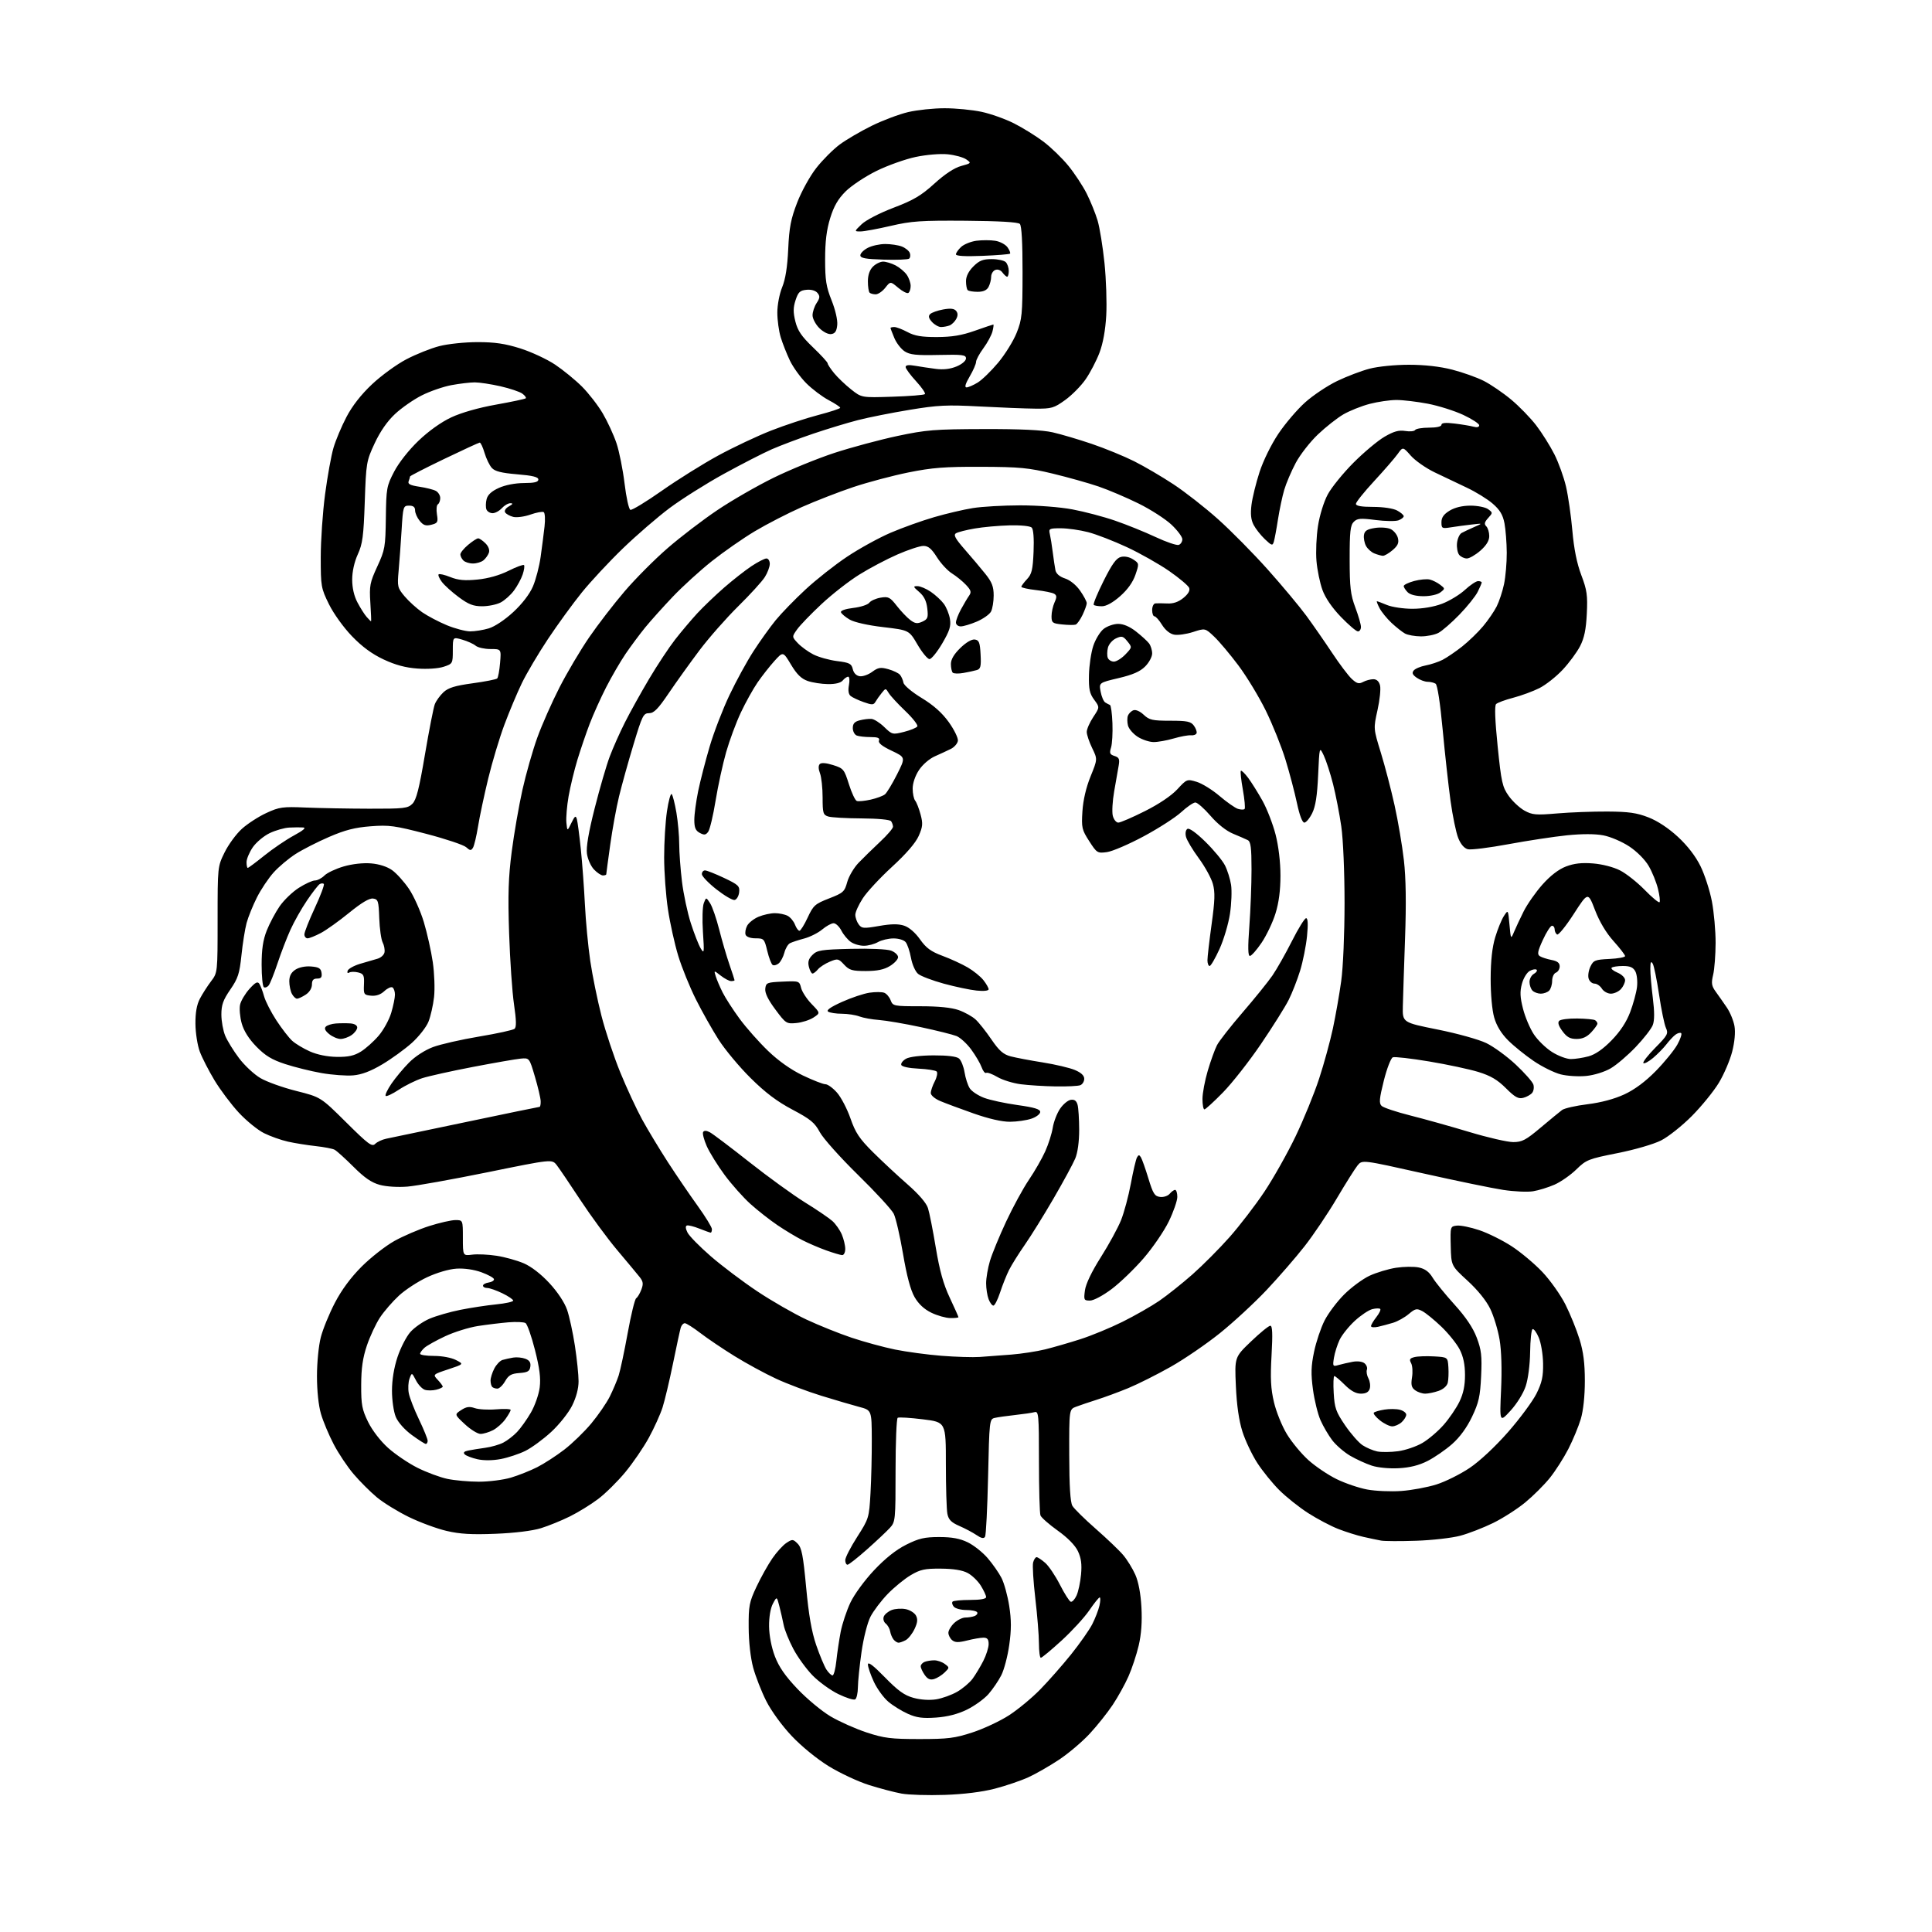 <?xml version="1.0" encoding="UTF-8" standalone="no"?>
<svg 
  version="1.1" 
  xmlns="http://www.w3.org/2000/svg" 
  xmlns:xlink="http://www.w3.org/1999/xlink" 
  xmlns:svg="http://www.w3.org/2000/svg"
  xmlns:rdf="http://www.w3.org/1999/02/22-rdf-syntax-ns#"
  xmlns:cc="http://creativecommons.org/ns#"
  xmlns:dc="http://purl.org/dc/elements/1.1/"
  viewBox="0 0 768 768"
  width="768"
  height="768"
>
<style>svg {background-color: white; }</style>"
<path stroke="none" fill="black" fill-rule="evenodd" d="M375.50,713.50C368.90,713.72 361.20,713.49 358.39,712.98C355.58,712.47 349.73,710.93 345.39,709.56C341.05,708.19 333.87,704.82 329.42,702.09C324.69,699.17 318.59,694.19 314.68,690.04C310.82,685.95 306.57,680.10 304.58,676.15C302.69,672.40 300.36,666.44 299.40,662.91C298.36,659.06 297.64,652.71 297.61,647.00C297.55,638.35 297.83,636.89 300.71,630.77C302.45,627.07 305.28,622.00 307.00,619.51C308.71,617.01 311.24,614.23 312.62,613.33C314.98,611.78 315.25,611.80 317.08,613.63C318.68,615.24 319.27,618.28 320.46,631.04C321.48,642.01 322.64,648.66 324.45,653.93C325.85,658.01 327.69,662.40 328.52,663.68C329.36,664.95 330.45,666.00 330.95,666.00C331.45,666.00 332.13,663.41 332.46,660.25C332.79,657.09 333.57,651.88 334.18,648.69C334.80,645.49 336.54,640.26 338.05,637.06C339.60,633.78 343.71,628.17 347.49,624.16C351.92,619.46 356.23,616.04 360.25,614.03C365.28,611.52 367.52,611.00 373.34,611.00C378.42,611.00 381.56,611.58 384.68,613.09C387.05,614.24 390.61,617.05 392.58,619.34C394.56,621.63 397.04,625.18 398.10,627.23C399.16,629.28 400.54,634.31 401.18,638.40C402.05,644.00 402.05,647.84 401.19,653.91C400.57,658.35 399.14,663.77 398.02,665.96C396.90,668.15 394.61,671.51 392.93,673.43C391.24,675.35 387.40,678.12 384.39,679.60C380.72,681.39 376.69,682.43 372.13,682.76C366.79,683.14 364.40,682.83 360.92,681.28C358.49,680.20 354.97,678.03 353.11,676.45C351.24,674.87 348.66,671.31 347.37,668.54C346.08,665.77 345.02,662.68 345.01,661.67C345.00,660.41 347.09,661.98 351.75,666.75C357.01,672.14 359.53,673.94 363.16,674.93C365.98,675.71 369.52,675.93 372.16,675.51C374.55,675.12 378.30,673.77 380.50,672.50C382.70,671.23 385.45,668.90 386.62,667.32C387.78,665.73 389.70,662.56 390.87,660.26C392.04,657.96 393.00,654.94 393.00,653.54C393.00,651.64 392.48,651.00 390.94,651.00C389.81,651.00 386.88,651.50 384.44,652.12C381.01,652.98 379.65,652.96 378.50,652.00C377.67,651.31 377.00,649.99 377.00,649.05C377.00,648.12 378.04,646.37 379.31,645.17C380.59,643.98 382.58,643.00 383.73,643.00C384.89,643.00 386.55,642.73 387.41,642.40C388.28,642.06 388.74,641.39 388.44,640.90C388.13,640.40 386.16,640.00 384.06,640.00C381.96,640.00 379.74,639.40 379.13,638.66C378.52,637.92 378.31,637.02 378.68,636.66C379.04,636.30 382.18,636.00 385.67,636.00C389.71,636.00 392.00,635.59 392.00,634.87C392.00,634.25 391.06,632.21 389.90,630.34C388.75,628.48 386.39,626.20 384.65,625.28C382.56,624.17 378.99,623.59 374.00,623.56C367.60,623.51 365.84,623.89 362.00,626.17C359.52,627.64 355.40,631.02 352.83,633.67C350.27,636.33 347.20,640.38 346.02,642.68C344.81,645.04 343.26,651.14 342.47,656.68C341.70,662.08 341.05,668.39 341.03,670.69C341.01,673.00 340.53,675.17 339.95,675.53C339.37,675.89 336.33,674.93 333.20,673.40C330.06,671.87 325.47,668.53 322.98,665.98C320.49,663.42 317.05,658.67 315.34,655.42C313.62,652.16 311.90,647.92 311.53,646.00C311.15,644.08 310.38,640.71 309.82,638.52C308.80,634.54 308.80,634.54 307.22,637.52C306.27,639.33 305.68,642.85 305.72,646.50C305.76,650.12 306.67,654.83 308.01,658.37C309.61,662.60 312.13,666.24 317.01,671.37C320.73,675.29 326.64,680.20 330.14,682.28C333.64,684.35 340.10,687.23 344.50,688.68C351.48,690.97 354.16,691.30 365.50,691.30C376.85,691.30 379.53,690.97 386.58,688.66C391.02,687.21 397.55,684.15 401.08,681.87C404.61,679.59 410.20,674.97 413.50,671.59C416.80,668.22 422.32,661.94 425.78,657.64C429.23,653.33 433.01,647.94 434.18,645.66C435.35,643.37 436.64,640.04 437.05,638.25C437.46,636.46 437.50,635.00 437.14,635.00C436.79,635.00 434.93,637.32 433.00,640.15C431.07,642.97 426.12,648.37 422.00,652.14C417.88,655.91 414.16,658.99 413.75,659.00C413.34,659.00 413.00,656.41 412.99,653.25C412.99,650.09 412.34,642.04 411.55,635.37C410.77,628.70 410.37,622.29 410.68,621.12C410.98,619.96 411.61,619.00 412.06,619.00C412.52,619.00 414.05,620.01 415.47,621.25C416.90,622.49 419.53,626.40 421.33,629.93C423.13,633.47 425.06,636.52 425.63,636.71C426.19,636.90 427.23,635.80 427.93,634.28C428.64,632.75 429.45,628.99 429.73,625.91C430.11,621.80 429.78,619.35 428.49,616.62C427.38,614.28 424.41,611.25 420.46,608.44C417.02,605.98 413.93,603.26 413.60,602.40C413.27,601.54 413.00,591.84 413.00,580.85C413.00,562.30 412.87,560.90 411.25,561.35C410.29,561.62 406.80,562.13 403.50,562.49C400.20,562.85 396.55,563.37 395.39,563.65C393.34,564.13 393.27,564.78 392.78,586.95C392.50,599.49 391.96,610.26 391.57,610.89C391.06,611.71 390.08,611.51 388.18,610.21C386.71,609.21 383.63,607.58 381.35,606.59C378.14,605.19 377.07,604.11 376.60,601.77C376.27,600.11 376.00,591.23 376.00,582.04C376.00,565.32 376.00,565.32 366.85,564.20C361.82,563.58 357.32,563.30 356.85,563.59C356.38,563.88 356.00,573.29 356.00,584.50C356.00,604.25 355.93,604.97 353.75,607.35C352.51,608.71 348.42,612.56 344.65,615.91C340.88,619.26 337.39,622.00 336.90,622.00C336.40,622.00 336.00,621.18 336.00,620.18C336.00,619.17 338.13,615.02 340.74,610.95C345.39,603.67 345.48,603.38 346.04,593.52C346.35,588.01 346.58,578.34 346.55,572.04C346.50,560.57 346.50,560.57 341.50,559.25C338.75,558.52 332.03,556.55 326.56,554.86C321.09,553.18 312.99,550.13 308.56,548.08C304.13,546.03 296.68,541.98 292.00,539.08C287.32,536.19 281.21,532.06 278.41,529.91C275.61,527.76 272.82,526.00 272.23,526.00C271.63,526.00 270.90,526.79 270.61,527.75C270.32,528.71 268.93,535.12 267.53,542.00C266.12,548.88 264.25,556.75 263.37,559.50C262.48,562.25 260.04,567.65 257.94,571.50C255.84,575.35 251.62,581.52 248.57,585.21C245.52,588.90 240.66,593.70 237.76,595.89C234.87,598.07 229.80,601.19 226.50,602.82C223.20,604.45 218.03,606.56 215.00,607.49C211.66,608.53 204.59,609.40 197.00,609.70C187.49,610.08 182.83,609.81 177.50,608.56C173.65,607.66 166.90,605.17 162.50,603.02C158.10,600.87 152.37,597.34 149.77,595.17C147.17,593.00 143.04,588.87 140.59,585.99C138.13,583.12 134.56,577.78 132.66,574.13C130.75,570.48 128.47,565.06 127.60,562.07C126.62,558.75 126.00,552.89 126.00,547.03C126.00,541.64 126.67,534.85 127.53,531.56C128.36,528.34 130.88,522.19 133.12,517.89C135.79,512.75 139.44,507.82 143.77,503.48C147.40,499.86 153.25,495.28 156.77,493.31C160.29,491.35 166.52,488.67 170.62,487.37C174.72,486.07 179.41,485.00 181.04,485.00C184.00,485.00 184.00,485.00 184.00,492.11C184.00,499.22 184.00,499.22 187.75,498.74C189.81,498.48 194.17,498.68 197.43,499.19C200.70,499.69 205.54,501.04 208.19,502.18C211.18,503.46 215.07,506.47 218.39,510.06C221.66,513.59 224.41,517.74 225.43,520.68C226.34,523.33 227.74,529.77 228.54,535.00C229.34,540.23 229.99,546.55 229.99,549.05C230.00,551.95 229.06,555.48 227.43,558.76C226.02,561.59 222.29,566.29 219.13,569.20C215.97,572.12 211.34,575.51 208.84,576.75C206.33,577.99 201.94,579.44 199.07,579.99C195.83,580.60 192.32,580.63 189.80,580.07C187.58,579.57 185.30,578.70 184.73,578.13C184.04,577.44 184.47,576.95 186.11,576.62C187.42,576.35 190.46,575.86 192.85,575.53C195.25,575.21 198.50,574.28 200.07,573.46C201.65,572.65 204.11,570.75 205.54,569.24C206.98,567.73 209.45,564.27 211.03,561.54C212.61,558.82 214.19,554.32 214.54,551.54C215.00,547.81 214.51,543.93 212.65,536.60C211.27,531.16 209.58,526.36 208.90,525.94C208.23,525.52 205.16,525.39 202.09,525.64C199.01,525.90 193.57,526.56 190.00,527.11C186.43,527.67 180.57,529.49 177.00,531.16C173.43,532.83 169.71,534.90 168.75,535.75C167.79,536.61 167.00,537.69 167.00,538.15C167.00,538.62 169.50,539.00 172.55,539.00C175.73,539.00 179.45,539.70 181.25,540.63C184.41,542.26 184.41,542.26 178.21,544.32C172.01,546.38 172.01,546.38 174.01,548.51C175.10,549.67 176.00,550.89 176.00,551.21C176.00,551.52 174.84,552.08 173.41,552.43C171.99,552.79 169.96,552.81 168.90,552.47C167.84,552.13 166.24,550.44 165.35,548.70C163.71,545.54 163.71,545.54 162.79,548.02C162.29,549.38 162.15,551.97 162.49,553.77C162.82,555.57 164.65,560.28 166.55,564.24C168.45,568.20 170.00,572.02 170.00,572.72C170.00,573.42 169.66,573.99 169.25,573.98C168.84,573.96 166.33,572.36 163.67,570.41C160.82,568.32 158.22,565.38 157.33,563.25C156.49,561.23 155.82,556.64 155.82,552.84C155.82,548.50 156.62,543.64 158.02,539.43C159.23,535.79 161.52,531.34 163.11,529.53C164.69,527.73 168.13,525.33 170.74,524.21C173.36,523.09 178.88,521.50 183.00,520.68C187.12,519.86 193.54,518.88 197.25,518.51C200.96,518.14 204.00,517.47 204.00,517.01C204.00,516.55 202.06,515.24 199.68,514.09C197.31,512.94 194.61,512.00 193.68,512.00C192.76,512.00 192.00,511.58 192.00,511.07C192.00,510.56 193.01,510.00 194.25,509.82C195.49,509.64 196.44,509.05 196.36,508.50C196.28,507.95 194.03,506.71 191.36,505.74C188.38,504.66 184.54,504.11 181.44,504.31C178.47,504.50 173.65,505.91 169.76,507.73C166.12,509.43 161.10,512.71 158.60,515.02C156.10,517.32 152.71,521.23 151.07,523.70C149.44,526.17 147.09,531.19 145.85,534.85C144.20,539.75 143.60,543.87 143.58,550.53C143.55,558.40 143.90,560.28 146.32,565.23C147.97,568.59 151.21,572.80 154.26,575.55C157.10,578.10 162.37,581.67 165.96,583.47C169.56,585.27 174.88,587.25 177.80,587.87C180.71,588.49 186.37,589.00 190.37,589.00C194.37,589.00 200.08,588.27 203.07,587.39C206.06,586.50 210.75,584.64 213.50,583.25C216.25,581.86 221.10,578.72 224.28,576.28C227.47,573.83 232.31,569.13 235.06,565.83C237.80,562.54 241.10,557.74 242.39,555.17C243.67,552.60 245.26,548.84 245.92,546.81C246.58,544.78 248.20,537.16 249.52,529.89C250.84,522.62 252.36,516.39 252.90,516.06C253.44,515.73 254.36,514.19 254.94,512.65C255.81,510.36 255.68,509.42 254.26,507.63C253.29,506.41 249.29,501.61 245.37,496.96C241.45,492.31 234.85,483.32 230.69,477.00C226.54,470.68 222.31,464.44 221.29,463.13C219.42,460.77 219.42,460.77 193.96,465.96C179.96,468.81 165.57,471.39 162.00,471.69C158.22,472.00 153.62,471.72 151.00,471.01C147.70,470.12 144.90,468.20 140.50,463.80C137.20,460.51 133.82,457.46 133.00,457.03C132.18,456.60 128.80,455.95 125.50,455.59C122.20,455.23 117.25,454.44 114.50,453.83C111.75,453.22 107.44,451.69 104.92,450.43C102.41,449.17 97.90,445.50 94.90,442.26C91.91,439.03 87.58,433.26 85.27,429.44C82.97,425.62 80.33,420.48 79.41,418.00C78.49,415.52 77.72,410.57 77.69,407.00C77.65,402.55 78.21,399.39 79.46,397.00C80.47,395.07 82.47,391.96 83.90,390.07C86.50,386.64 86.50,386.64 86.50,365.57C86.50,344.55 86.51,344.49 89.28,338.84C90.81,335.73 93.90,331.51 96.16,329.47C98.41,327.44 102.79,324.60 105.88,323.18C111.02,320.80 112.35,320.62 121.50,321.01C127.00,321.24 138.35,321.45 146.72,321.47C160.65,321.50 162.12,321.33 163.95,319.50C165.50,317.94 166.63,313.52 168.92,299.95C170.56,290.30 172.32,281.30 172.84,279.95C173.36,278.60 174.91,276.46 176.28,275.18C178.20,273.40 180.85,272.58 187.86,271.62C192.86,270.94 197.27,270.07 197.65,269.69C198.02,269.31 198.54,266.52 198.79,263.50C199.25,258.00 199.25,258.00 194.95,258.00C192.59,258.00 189.95,257.41 189.08,256.68C188.21,255.95 185.81,254.87 183.75,254.27C180.00,253.19 180.00,253.19 180.00,258.52C180.00,263.76 179.94,263.86 176.36,265.05C174.23,265.75 169.90,266.05 165.96,265.76C161.23,265.43 157.18,264.34 152.49,262.14C147.89,259.99 143.94,257.09 139.91,252.90C136.57,249.44 132.61,243.93 130.76,240.18C127.63,233.81 127.50,233.08 127.50,221.53C127.50,214.91 128.27,203.65 129.22,196.50C130.17,189.35 131.67,181.03 132.57,178.00C133.46,174.97 135.78,169.47 137.72,165.76C140.02,161.36 143.54,156.84 147.88,152.76C151.53,149.32 157.66,144.85 161.51,142.84C165.35,140.82 171.26,138.46 174.64,137.59C178.05,136.71 184.83,136.00 189.84,136.00C196.74,136.00 200.80,136.60 206.86,138.51C211.23,139.90 217.44,142.79 220.66,144.94C223.87,147.09 228.68,151.02 231.34,153.67C233.99,156.33 237.72,161.13 239.60,164.33C241.49,167.54 243.94,172.86 245.05,176.14C246.16,179.43 247.60,186.65 248.27,192.18C248.93,197.72 249.97,202.43 250.58,202.67C251.19,202.90 256.82,199.49 263.09,195.08C269.37,190.67 279.45,184.37 285.50,181.08C291.55,177.79 301.00,173.33 306.50,171.17C312.00,169.02 320.44,166.23 325.25,164.98C330.06,163.72 334.00,162.43 334.00,162.10C334.00,161.77 331.92,160.39 329.37,159.04C326.83,157.69 322.84,154.68 320.51,152.35C318.18,150.02 315.25,145.95 313.99,143.31C312.73,140.66 311.09,136.52 310.35,134.09C309.61,131.67 309.00,127.25 309.00,124.28C309.00,121.23 309.84,116.82 310.92,114.19C312.23,111.00 313.00,106.13 313.33,99.00C313.72,90.41 314.37,87.05 316.90,80.50C318.63,76.03 321.99,69.96 324.51,66.75C327.00,63.58 331.16,59.41 333.77,57.47C336.37,55.54 342.10,52.18 346.50,50.02C350.90,47.85 357.43,45.40 361.00,44.56C364.57,43.72 371.10,43.03 375.50,43.03C379.90,43.03 386.48,43.67 390.12,44.44C393.76,45.21 399.59,47.28 403.06,49.03C406.53,50.78 411.82,54.06 414.80,56.31C417.78,58.57 422.24,62.88 424.70,65.90C427.16,68.92 430.43,73.89 431.97,76.94C433.51,80.00 435.46,84.82 436.31,87.66C437.15,90.50 438.38,98.10 439.05,104.55C439.71,111.01 440.03,120.38 439.75,125.39C439.42,131.26 438.46,136.54 437.05,140.24C435.85,143.40 433.39,148.12 431.58,150.74C429.78,153.36 426.11,157.07 423.44,159.00C418.95,162.23 418.03,162.50 411.53,162.44C407.67,162.41 397.75,162.02 389.50,161.58C376.40,160.88 372.86,161.05 361.56,162.92C354.44,164.09 345.22,165.93 341.06,167.00C336.90,168.07 328.93,170.48 323.34,172.37C317.75,174.26 310.33,177.06 306.84,178.58C303.35,180.11 294.76,184.52 287.73,188.38C280.71,192.24 271.04,198.34 266.23,201.92C261.43,205.51 253.06,212.74 247.63,217.98C242.21,223.21 234.86,231.10 231.30,235.50C227.74,239.90 221.69,248.22 217.84,254.00C214.00,259.77 209.32,267.68 207.44,271.57C205.56,275.47 202.44,282.89 200.51,288.07C198.57,293.26 195.67,302.90 194.07,309.50C192.47,316.10 190.65,324.66 190.03,328.53C189.40,332.39 188.50,336.20 188.01,336.99C187.25,338.21 186.86,338.18 185.31,336.78C184.31,335.87 177.19,333.49 169.50,331.48C156.91,328.20 154.68,327.89 147.32,328.46C141.09,328.94 137.15,329.95 130.82,332.69C126.24,334.66 120.25,337.72 117.50,339.48C114.75,341.24 110.83,344.53 108.78,346.81C106.73,349.08 103.74,353.55 102.13,356.75C100.52,359.94 98.67,364.51 98.02,366.91C97.38,369.31 96.46,375.09 95.98,379.74C95.22,387.04 94.61,388.91 91.55,393.36C88.70,397.50 88.00,399.46 88.00,403.29C88.00,405.92 88.69,409.72 89.53,411.74C90.38,413.76 92.85,417.77 95.04,420.66C97.22,423.55 101.04,427.11 103.54,428.57C106.03,430.04 112.44,432.33 117.78,433.67C127.50,436.12 127.50,436.12 137.60,446.14C146.45,454.92 147.88,455.98 149.15,454.70C149.96,453.90 151.94,452.98 153.56,452.65C155.18,452.32 169.42,449.34 185.22,446.03C201.02,442.71 214.18,440.00 214.47,440.00C214.76,440.00 214.97,438.99 214.93,437.75C214.89,436.51 213.86,432.12 212.64,428.00C210.43,420.50 210.43,420.50 206.97,420.82C205.06,421.00 196.53,422.48 188.00,424.12C179.47,425.75 170.41,427.77 167.85,428.59C165.29,429.42 161.11,431.48 158.56,433.17C156.00,434.86 153.64,435.97 153.31,435.64C152.98,435.31 154.01,433.12 155.60,430.79C157.20,428.45 160.34,424.67 162.59,422.40C165.02,419.94 168.89,417.44 172.11,416.23C175.10,415.11 183.37,413.23 190.49,412.04C197.61,410.85 203.93,409.47 204.53,408.97C205.32,408.32 205.26,405.62 204.33,399.28C203.61,394.45 202.74,381.73 202.38,371.00C201.87,355.57 202.09,348.78 203.42,338.50C204.35,331.35 206.26,320.32 207.67,314.00C209.08,307.68 211.74,298.34 213.57,293.26C215.40,288.18 219.38,279.18 222.41,273.26C225.44,267.34 230.75,258.38 234.21,253.34C237.67,248.30 244.00,240.08 248.28,235.08C252.56,230.07 260.25,222.34 265.37,217.91C270.48,213.47 279.36,206.68 285.09,202.83C290.81,198.97 300.90,193.16 307.50,189.92C314.10,186.68 325.03,182.22 331.78,180.01C338.54,177.81 349.79,174.79 356.78,173.30C368.26,170.87 371.59,170.61 391.00,170.56C405.77,170.52 414.38,170.93 418.50,171.87C421.80,172.62 428.80,174.69 434.05,176.47C439.30,178.26 446.85,181.35 450.84,183.35C454.83,185.35 461.85,189.47 466.45,192.50C471.05,195.53 479.02,201.76 484.16,206.36C489.30,210.95 498.21,219.97 503.96,226.41C509.71,232.85 516.62,241.13 519.32,244.81C522.01,248.49 526.60,255.10 529.52,259.50C532.43,263.90 535.94,268.55 537.31,269.84C539.35,271.74 540.18,271.97 541.84,271.09C542.96,270.49 544.79,270.00 545.92,270.00C547.26,270.00 548.18,270.85 548.59,272.48C548.93,273.85 548.48,278.26 547.58,282.28C545.95,289.60 545.95,289.60 548.89,299.15C550.51,304.41 552.97,313.83 554.36,320.10C555.75,326.37 557.42,336.21 558.07,341.96C558.88,349.05 559.03,359.05 558.53,372.96C558.13,384.26 557.74,396.41 557.65,399.98C557.50,406.45 557.50,406.45 571.50,409.26C579.29,410.82 587.87,413.21 590.84,414.65C593.77,416.07 599.04,419.91 602.54,423.19C606.05,426.47 609.19,430.04 609.54,431.12C609.88,432.21 609.66,433.71 609.04,434.45C608.42,435.19 606.83,436.08 605.50,436.41C603.55,436.90 602.20,436.15 598.63,432.58C595.29,429.24 592.58,427.64 587.70,426.13C584.13,425.03 575.32,423.15 568.13,421.95C560.94,420.75 554.43,420.00 553.67,420.30C552.91,420.59 551.30,424.76 550.09,429.58C548.30,436.75 548.13,438.56 549.20,439.60C549.91,440.30 555.03,442.01 560.57,443.41C566.10,444.80 576.66,447.75 584.03,449.97C591.39,452.19 599.26,454.00 601.52,454.00C605.04,454.00 606.56,453.20 612.43,448.25C616.19,445.09 620.02,441.93 620.95,441.24C621.89,440.55 626.44,439.52 631.08,438.95C636.47,438.28 641.73,436.87 645.71,435.03C649.82,433.12 654.04,429.98 658.21,425.74C661.67,422.21 665.52,417.49 666.77,415.24C668.02,412.99 668.69,410.93 668.26,410.66C667.83,410.40 666.80,410.70 665.97,411.34C665.13,411.98 663.52,413.70 662.39,415.18C661.26,416.65 658.88,419.07 657.12,420.55C655.36,422.03 653.62,422.96 653.27,422.60C652.91,422.24 655.03,419.50 657.99,416.51C662.91,411.53 663.26,410.87 662.23,408.60C661.61,407.24 660.38,401.30 659.51,395.40C658.63,389.50 657.50,383.96 656.99,383.09C656.29,381.90 656.05,382.38 656.03,385.03C656.01,386.97 656.46,392.20 657.02,396.67C657.71,402.19 657.71,405.64 657.01,407.47C656.45,408.95 653.40,412.87 650.24,416.18C647.08,419.50 642.61,423.32 640.30,424.67C637.89,426.08 633.75,427.38 630.61,427.70C627.59,428.01 623.01,427.74 620.44,427.09C617.86,426.44 613.02,424.05 609.68,421.78C606.34,419.51 601.75,415.81 599.49,413.55C596.76,410.81 594.91,407.77 593.96,404.47C593.12,401.55 592.55,395.16 592.56,389.00C592.58,381.90 593.17,376.59 594.36,372.61C595.34,369.37 596.89,365.56 597.82,364.14C599.50,361.56 599.50,361.56 600.04,367.53C600.57,373.41 600.60,373.45 601.83,370.50C602.52,368.85 604.25,365.15 605.68,362.29C607.12,359.42 610.48,354.62 613.15,351.62C616.33,348.06 619.58,345.56 622.51,344.44C625.75,343.21 628.76,342.87 633.28,343.23C636.94,343.52 641.41,344.68 643.99,346.00C646.43,347.24 650.83,350.72 653.77,353.73C656.71,356.75 659.38,358.96 659.69,358.64C660.00,358.33 659.72,355.92 659.06,353.29C658.41,350.65 656.75,346.57 655.37,344.22C653.93,341.74 650.70,338.49 647.68,336.49C644.80,334.58 640.21,332.61 637.36,332.07C634.07,331.44 628.89,331.44 622.87,332.05C617.72,332.58 607.26,334.17 599.63,335.58C592.01,337.00 584.74,337.90 583.50,337.59C582.05,337.22 580.66,335.61 579.67,333.13C578.81,330.99 577.44,324.35 576.61,318.37C575.79,312.39 574.38,299.63 573.48,290.01C572.49,279.40 571.39,272.23 570.67,271.78C570.03,271.37 568.59,271.02 567.47,271.02C566.36,271.01 564.42,270.28 563.17,269.41C561.47,268.21 561.17,267.50 561.99,266.51C562.58,265.80 564.73,264.90 566.75,264.52C568.77,264.14 571.80,263.13 573.47,262.28C575.13,261.42 578.63,259.04 581.23,256.99C583.83,254.93 587.57,251.31 589.55,248.94C591.53,246.58 593.96,243.03 594.95,241.07C595.94,239.11 597.26,235.12 597.88,232.20C598.49,229.29 598.98,223.66 598.96,219.70C598.93,215.74 598.52,210.47 598.05,208.00C597.39,204.61 596.23,202.68 593.35,200.19C591.24,198.36 586.59,195.50 583.01,193.82C579.43,192.14 573.67,189.40 570.22,187.73C566.77,186.06 562.53,183.09 560.81,181.13C557.67,177.56 557.67,177.56 555.59,180.47C554.44,182.08 550.24,186.92 546.25,191.24C542.26,195.55 539.00,199.63 539.00,200.29C539.00,201.12 541.17,201.50 545.86,201.50C549.85,201.50 553.81,202.10 555.35,202.92C556.81,203.70 558.00,204.73 558.00,205.20C558.00,205.68 557.06,206.41 555.91,206.84C554.75,207.26 550.65,207.21 546.79,206.71C540.82,205.94 539.53,206.05 538.14,207.44C536.79,208.79 536.50,211.38 536.51,222.29C536.52,233.51 536.86,236.40 538.76,241.47C539.99,244.75 541.00,248.23 541.00,249.22C541.00,250.20 540.46,251.00 539.80,251.00C539.14,251.00 536.10,248.41 533.05,245.25C529.52,241.59 526.84,237.68 525.69,234.50C524.69,231.75 523.62,226.57 523.32,223.00C523.01,219.43 523.28,213.15 523.92,209.07C524.58,204.83 526.24,199.45 527.79,196.57C529.28,193.78 533.88,188.11 538.00,183.97C542.12,179.83 547.69,175.17 550.37,173.61C554.06,171.46 556.05,170.91 558.60,171.32C560.45,171.62 562.22,171.45 562.54,170.93C562.86,170.42 565.34,170.00 568.06,170.00C571.08,170.00 573.00,169.56 573.00,168.86C573.00,168.08 574.62,167.92 578.25,168.37C581.14,168.72 584.51,169.28 585.75,169.62C587.15,170.00 588.00,169.79 588.00,169.06C588.00,168.42 585.15,166.56 581.67,164.93C578.18,163.30 571.84,161.30 567.58,160.48C563.31,159.67 557.71,159.00 555.12,159.00C552.54,159.00 547.74,159.70 544.46,160.55C541.18,161.41 536.48,163.29 534.00,164.73C531.52,166.18 526.97,169.77 523.87,172.72C520.77,175.67 516.81,180.75 515.07,184.02C513.33,187.29 511.27,192.11 510.50,194.73C509.73,197.35 508.61,202.65 508.01,206.50C507.42,210.35 506.67,214.33 506.37,215.34C505.86,217.02 505.53,216.92 502.81,214.34C501.17,212.78 499.15,210.22 498.33,208.65C497.27,206.61 497.03,204.32 497.49,200.65C497.84,197.82 499.28,191.98 500.68,187.67C502.13,183.19 505.32,176.69 508.15,172.46C510.87,168.40 515.66,162.78 518.80,159.97C521.93,157.16 527.65,153.34 531.50,151.48C535.35,149.62 541.18,147.40 544.46,146.55C547.85,145.67 554.58,145.00 560.05,145.00C566.30,145.00 572.34,145.68 577.24,146.93C581.40,148.00 587.06,150.01 589.82,151.41C592.58,152.81 597.46,156.14 600.67,158.81C603.88,161.48 608.37,166.10 610.66,169.08C612.94,172.06 616.19,177.23 617.88,180.57C619.57,183.91 621.65,189.70 622.52,193.44C623.39,197.18 624.52,205.07 625.04,210.98C625.68,218.25 626.83,223.95 628.59,228.61C630.85,234.57 631.14,236.64 630.78,244.00C630.47,250.28 629.76,253.65 628.09,256.89C626.84,259.31 623.73,263.52 621.18,266.24C618.63,268.97 614.48,272.24 611.97,273.52C609.45,274.79 604.76,276.52 601.55,277.36C598.34,278.20 595.27,279.33 594.72,279.88C594.07,280.53 594.28,286.23 595.34,296.67C596.80,310.98 597.22,312.85 599.73,316.38C601.25,318.53 604.08,321.16 606.00,322.23C609.11,323.94 610.55,324.07 619.00,323.35C624.23,322.90 633.23,322.57 639.00,322.60C647.41,322.65 650.65,323.11 655.28,324.92C658.92,326.33 663.27,329.21 667.02,332.68C670.85,336.23 674.04,340.37 675.99,344.34C677.65,347.73 679.69,354.03 680.51,358.34C681.33,362.65 681.99,370.07 681.98,374.84C681.96,379.60 681.53,385.30 681.00,387.50C680.20,390.87 680.37,391.93 682.06,394.25C683.16,395.77 685.14,398.59 686.45,400.52C687.76,402.45 689.13,405.79 689.49,407.94C689.90,410.37 689.55,414.22 688.56,418.08C687.68,421.50 685.31,427.04 683.29,430.40C681.27,433.75 676.44,439.70 672.56,443.61C668.68,447.52 663.17,451.90 660.31,453.34C657.38,454.83 649.82,457.03 642.95,458.39C631.42,460.68 630.55,461.03 626.63,464.86C624.36,467.08 620.46,469.81 617.96,470.91C615.46,472.01 611.61,473.20 609.40,473.55C607.19,473.91 601.86,473.66 597.56,473.01C593.26,472.36 578.89,469.39 565.62,466.42C541.50,461.02 541.50,461.02 539.66,463.26C538.66,464.49 534.94,470.39 531.41,476.36C527.88,482.34 522.12,490.89 518.62,495.36C515.12,499.84 508.32,507.67 503.52,512.77C498.71,517.87 490.38,525.57 485.01,529.89C479.64,534.21 470.81,540.26 465.37,543.33C459.94,546.40 452.35,550.21 448.50,551.80C444.65,553.38 439.02,555.46 436.00,556.41C432.98,557.37 429.26,558.62 427.75,559.20C425.00,560.24 425.00,560.24 425.04,578.37C425.06,590.73 425.46,597.16 426.29,598.58C426.95,599.72 431.14,603.84 435.59,607.74C440.03,611.63 444.94,616.32 446.49,618.16C448.05,620.00 450.21,623.50 451.30,625.95C452.56,628.80 453.44,633.49 453.74,638.95C454.05,644.70 453.69,649.67 452.65,654.12C451.79,657.76 449.97,663.27 448.60,666.36C447.24,669.46 444.42,674.54 442.35,677.66C440.28,680.78 436.16,685.96 433.19,689.16C430.23,692.36 424.75,697.01 421.01,699.49C417.27,701.98 411.78,705.13 408.80,706.49C405.83,707.85 399.82,709.89 395.45,711.03C390.37,712.34 383.17,713.24 375.50,713.50zM371.34,667.44C369.76,667.91 368.74,667.47 367.59,665.82C366.71,664.57 366.00,663.03 366.00,662.38C366.00,661.74 366.71,660.94 367.58,660.61C368.45,660.27 370.17,660.00 371.39,660.00C372.62,660.00 374.49,660.65 375.56,661.44C377.48,662.87 377.48,662.91 375.50,664.84C374.40,665.91 372.53,667.08 371.34,667.44zM357.19,653.00C356.67,653.00 355.78,652.44 355.22,651.75C354.65,651.06 354.03,649.60 353.85,648.50C353.66,647.40 352.86,646.00 352.09,645.39C351.30,644.78 350.96,643.56 351.31,642.63C351.66,641.72 353.09,640.54 354.47,640.01C355.86,639.48 358.37,639.32 360.04,639.66C361.70,639.99 363.54,641.14 364.11,642.21C364.89,643.66 364.74,645.03 363.54,647.56C362.65,649.44 361.07,651.43 360.03,651.99C358.98,652.54 357.71,653.00 357.19,653.00zM563.00,612.47C556.67,612.69 550.38,612.66 549.00,612.41C547.62,612.16 544.48,611.50 542.00,610.94C539.52,610.39 535.02,608.97 532.00,607.80C528.98,606.62 523.58,603.77 520.00,601.47C516.42,599.17 511.29,595.08 508.58,592.39C505.87,589.70 501.93,584.83 499.81,581.57C497.70,578.31 495.03,572.69 493.88,569.07C492.50,564.70 491.62,558.64 491.28,551.00C490.77,539.50 490.77,539.50 497.30,533.25C500.89,529.81 504.34,527.00 504.97,527.00C505.81,527.00 505.94,530.19 505.46,538.75C504.94,547.93 505.15,552.01 506.42,557.40C507.31,561.20 509.62,566.91 511.56,570.09C513.49,573.28 517.34,577.92 520.12,580.42C522.90,582.92 527.94,586.32 531.34,587.98C534.73,589.64 540.20,591.50 543.50,592.11C546.80,592.72 552.88,592.98 557.00,592.69C561.12,592.40 567.42,591.23 571.00,590.10C574.58,588.97 580.52,586.01 584.22,583.52C588.25,580.81 594.36,575.09 599.49,569.25C604.19,563.89 609.26,557.02 610.77,554.00C612.95,549.60 613.48,547.20 613.40,542.00C613.35,538.42 612.57,533.78 611.67,531.68C610.78,529.58 609.66,528.09 609.20,528.37C608.74,528.66 608.31,532.76 608.25,537.49C608.18,542.48 607.44,548.17 606.49,551.03C605.55,553.87 602.98,558.01 600.48,560.74C596.11,565.50 596.11,565.50 596.70,552.48C597.07,544.27 596.85,536.89 596.10,532.48C595.45,528.64 593.79,523.15 592.40,520.29C590.84,517.05 587.43,512.82 583.38,509.11C576.88,503.15 576.88,503.15 576.69,495.33C576.50,487.57 576.52,487.50 579.12,487.20C580.56,487.03 584.59,487.85 588.06,489.02C591.54,490.19 597.33,493.07 600.94,495.42C604.55,497.78 610.04,502.38 613.14,505.66C616.25,508.95 620.36,514.75 622.28,518.56C624.20,522.38 626.72,528.58 627.88,532.36C629.42,537.34 630.00,541.86 630.00,548.92C630.00,554.95 629.39,560.70 628.39,564.07C627.50,567.05 625.27,572.42 623.44,576.00C621.60,579.57 618.29,584.75 616.08,587.50C613.87,590.25 609.47,594.63 606.31,597.24C603.15,599.84 597.40,603.53 593.53,605.42C589.66,607.31 583.80,609.59 580.50,610.47C577.20,611.36 569.33,612.26 563.00,612.47zM556.00,583.64C552.22,583.84 547.73,583.41 545.29,582.61C542.97,581.85 539.10,580.08 536.69,578.67C534.28,577.25 531.09,574.49 529.59,572.53C528.10,570.57 526.00,566.99 524.93,564.57C523.86,562.15 522.50,556.64 521.92,552.33C521.08,546.08 521.17,543.05 522.36,537.37C523.17,533.45 525.05,527.87 526.52,524.96C528.00,522.05 531.52,517.36 534.35,514.55C537.18,511.73 541.71,508.39 544.41,507.13C547.12,505.87 551.84,504.44 554.91,503.96C557.99,503.49 562.08,503.43 564.00,503.84C566.46,504.36 568.09,505.56 569.50,507.89C570.60,509.72 574.50,514.52 578.17,518.57C582.70,523.58 585.53,527.79 587.02,531.72C588.87,536.61 589.14,538.96 588.77,547.01C588.39,555.11 587.85,557.52 585.15,563.20C583.08,567.52 580.30,571.33 577.23,574.04C574.63,576.33 570.25,579.35 567.50,580.75C564.07,582.50 560.46,583.40 556.00,583.64zM555.77,576.88C558.67,576.49 563.01,575.01 565.42,573.60C567.83,572.19 571.63,568.96 573.85,566.43C576.08,563.90 578.91,559.75 580.14,557.21C581.71,553.97 582.37,550.79 582.36,546.55C582.35,542.38 581.68,539.23 580.23,536.40C579.06,534.15 575.81,530.10 573.00,527.40C570.19,524.71 566.77,521.91 565.40,521.20C563.18,520.03 562.60,520.16 559.98,522.36C558.37,523.72 555.58,525.28 553.78,525.82C551.97,526.37 549.26,527.09 547.75,527.43C546.24,527.76 545.00,527.64 545.00,527.15C545.00,526.67 545.95,525.06 547.11,523.58C548.28,522.10 548.97,520.64 548.66,520.33C548.35,520.02 546.92,520.05 545.49,520.41C544.05,520.77 540.93,522.87 538.54,525.07C536.15,527.28 533.44,530.66 532.52,532.59C531.61,534.52 530.59,537.73 530.27,539.71C529.72,543.14 529.80,543.28 532.09,542.62C533.42,542.24 535.96,541.66 537.74,541.33C539.65,540.98 541.58,541.23 542.43,541.94C543.23,542.61 543.65,543.75 543.36,544.49C543.08,545.24 543.36,546.80 543.98,547.96C544.60,549.12 544.83,550.96 544.49,552.04C544.06,553.39 542.97,554.00 540.97,554.00C538.99,554.00 536.96,552.89 534.57,550.50C532.64,548.58 530.78,547.00 530.42,547.00C530.07,547.00 529.95,550.04 530.17,553.75C530.51,559.70 531.05,561.22 534.70,566.59C536.99,569.93 540.11,573.50 541.66,574.51C543.20,575.52 545.82,576.63 547.48,576.97C549.14,577.31 552.87,577.27 555.77,576.88zM191.01,570.00C189.86,570.00 187.06,568.26 184.78,566.14C180.64,562.28 180.64,562.28 183.31,560.54C185.36,559.19 186.60,559.01 188.73,559.75C190.25,560.28 194.09,560.50 197.25,560.23C200.41,559.97 203.00,560.08 203.00,560.47C203.00,560.87 202.06,562.51 200.92,564.11C199.78,565.72 197.55,567.70 195.97,568.52C194.39,569.33 192.16,570.00 191.01,570.00zM553.42,567.00C552.36,566.99 550.15,565.91 548.50,564.58C546.85,563.26 545.78,561.89 546.13,561.55C546.47,561.20 548.36,560.65 550.32,560.34C552.29,560.02 555.04,560.04 556.45,560.40C557.85,560.75 559.00,561.63 559.00,562.36C559.00,563.09 558.18,564.43 557.17,565.35C556.17,566.26 554.48,567.00 553.42,567.00zM566.54,554.00C565.35,554.00 563.55,553.39 562.54,552.65C561.08,551.58 560.82,550.51 561.30,547.51C561.64,545.42 561.48,542.89 560.94,541.88C560.14,540.39 560.39,539.94 562.28,539.47C563.56,539.14 567.06,539.02 570.05,539.19C575.50,539.50 575.50,539.50 575.76,543.50C575.90,545.70 575.79,548.47 575.51,549.65C575.22,550.93 573.73,552.25 571.86,552.90C570.12,553.51 567.73,554.00 566.54,554.00zM197.71,552.00C196.95,552.00 196.03,551.70 195.67,551.33C195.30,550.97 195.00,549.82 195.00,548.78C195.00,547.75 195.67,545.60 196.49,544.02C197.31,542.44 198.77,540.90 199.74,540.61C200.71,540.32 202.62,539.89 204.00,539.66C205.38,539.43 207.54,539.64 208.82,540.12C210.48,540.74 211.05,541.63 210.82,543.24C210.56,545.10 209.78,545.55 206.49,545.80C203.26,546.03 202.16,546.66 200.79,549.05C199.86,550.67 198.47,552.00 197.71,552.00zM389.50,539.41C392.25,539.22 397.88,538.80 402.00,538.47C406.12,538.14 412.20,537.21 415.50,536.39C418.80,535.57 425.10,533.75 429.50,532.34C433.90,530.93 441.45,527.81 446.27,525.41C451.09,523.01 457.61,519.29 460.77,517.14C463.92,514.98 469.88,510.24 474.00,506.61C478.12,502.97 484.78,496.28 488.79,491.75C492.80,487.21 499.02,479.11 502.61,473.74C506.19,468.37 511.77,458.47 515.00,451.74C518.23,445.01 522.44,434.70 524.36,428.82C526.29,422.95 528.75,413.95 529.85,408.82C530.94,403.70 532.43,395.23 533.15,390.00C533.91,384.56 534.47,371.31 534.48,359.00C534.48,346.65 533.93,333.67 533.18,328.50C532.47,323.55 531.00,316.00 529.92,311.73C528.83,307.45 527.17,302.32 526.22,300.32C524.50,296.69 524.50,296.69 523.98,308.10C523.61,316.33 522.95,320.54 521.62,323.25C520.60,325.31 519.19,327.00 518.49,327.00C517.69,327.00 516.58,324.05 515.56,319.25C514.66,314.99 512.61,307.22 511.01,302.00C509.40,296.77 505.88,288.00 503.18,282.50C500.48,277.00 495.57,268.90 492.27,264.50C488.97,260.10 484.65,254.96 482.67,253.09C479.07,249.67 479.07,249.67 474.23,251.24C471.57,252.10 468.19,252.57 466.71,252.28C465.06,251.97 463.21,250.46 461.93,248.39C460.78,246.52 459.42,245.00 458.92,245.00C458.41,245.00 458.00,243.88 458.00,242.50C458.00,241.12 458.56,239.94 459.25,239.86C459.94,239.78 462.07,239.80 464.00,239.89C466.38,240.01 468.43,239.31 470.42,237.69C472.33,236.14 473.12,234.76 472.72,233.70C472.37,232.81 468.81,229.81 464.80,227.02C460.78,224.23 453.23,219.96 448.00,217.52C442.77,215.08 435.82,212.39 432.54,211.54C429.26,210.69 424.38,210.00 421.68,210.00C417.11,210.00 416.82,210.15 417.32,212.25C417.61,213.49 418.14,216.75 418.48,219.50C418.83,222.25 419.31,225.48 419.55,226.67C419.84,228.07 421.22,229.25 423.39,229.96C425.42,230.63 427.84,232.60 429.39,234.85C430.83,236.91 432.00,239.13 432.00,239.77C432.00,240.41 431.25,242.50 430.34,244.42C429.42,246.34 428.18,248.08 427.59,248.29C426.99,248.50 424.59,248.47 422.25,248.23C418.35,247.83 418.00,247.56 418.00,244.94C418.00,243.38 418.54,240.92 419.19,239.48C420.14,237.39 420.12,236.69 419.07,236.04C418.35,235.60 415.11,234.93 411.88,234.57C408.64,234.20 406.00,233.61 406.00,233.26C406.00,232.92 407.01,231.55 408.25,230.23C410.14,228.22 410.56,226.49 410.86,219.33C411.08,214.08 410.80,210.40 410.13,209.73C409.50,209.10 405.79,208.73 401.27,208.84C397.00,208.95 390.78,209.51 387.45,210.09C384.12,210.66 380.77,211.52 380.01,211.99C378.94,212.66 379.73,214.11 383.56,218.49C386.28,221.59 389.96,225.96 391.75,228.20C394.31,231.41 395.00,233.21 395.00,236.70C395.00,239.14 394.52,242.03 393.93,243.13C393.34,244.23 390.83,246.00 388.35,247.07C385.86,248.13 382.97,249.00 381.92,249.00C380.86,249.00 380.00,248.31 380.00,247.46C380.00,246.61 380.90,244.25 382.01,242.21C383.12,240.17 384.56,237.73 385.23,236.79C386.22,235.38 386.01,234.64 383.98,232.48C382.64,231.05 380.13,229.01 378.42,227.95C376.71,226.89 374.02,224.00 372.45,221.51C370.28,218.08 368.99,217.00 367.05,217.01C365.65,217.02 361.01,218.55 356.75,220.41C352.49,222.27 345.66,225.87 341.58,228.42C337.49,230.96 330.74,236.23 326.57,240.13C322.40,244.02 318.04,248.54 316.88,250.17C314.77,253.13 314.77,253.13 317.14,255.66C318.44,257.05 321.21,259.07 323.29,260.14C325.38,261.21 329.63,262.40 332.75,262.79C337.70,263.41 338.48,263.81 339.00,266.00C339.36,267.56 340.40,268.62 341.75,268.81C342.94,268.99 345.17,268.20 346.70,267.07C349.08,265.32 350.05,265.16 353.14,266.02C355.14,266.58 357.23,267.59 357.78,268.27C358.33,268.95 358.95,270.35 359.14,271.39C359.34,272.45 362.52,275.12 366.39,277.47C371.12,280.35 374.50,283.36 377.17,287.08C379.30,290.06 380.93,293.38 380.78,294.47C380.62,295.55 379.38,297.00 378.00,297.69C376.62,298.38 373.77,299.70 371.66,300.63C369.47,301.59 366.74,303.94 365.31,306.11C363.80,308.38 362.80,311.33 362.80,313.48C362.80,315.44 363.25,317.60 363.80,318.28C364.35,318.95 365.32,321.42 365.94,323.76C366.92,327.40 366.81,328.65 365.19,332.31C363.97,335.07 360.21,339.42 354.62,344.55C349.85,348.92 344.61,354.56 342.98,357.09C341.34,359.61 340.00,362.56 340.00,363.65C340.00,364.73 340.60,366.44 341.33,367.44C342.55,369.11 343.25,369.16 349.43,368.09C354.30,367.24 357.09,367.21 359.42,367.97C361.38,368.62 363.84,370.74 365.72,373.41C368.15,376.85 370.06,378.25 374.65,379.96C377.87,381.15 382.38,383.23 384.68,384.57C386.97,385.90 389.79,388.18 390.93,389.63C392.07,391.08 393.00,392.72 393.00,393.26C393.00,393.85 391.05,394.06 388.25,393.77C385.64,393.51 379.77,392.27 375.21,391.03C370.66,389.78 366.04,388.03 364.96,387.13C363.86,386.22 362.61,383.40 362.13,380.76C361.65,378.15 360.70,375.34 360.01,374.51C359.30,373.66 357.18,373.02 355.13,373.04C353.13,373.05 350.38,373.71 349.00,374.50C347.62,375.29 345.14,375.95 343.47,375.96C341.81,375.98 339.44,375.30 338.22,374.44C336.99,373.58 335.30,371.56 334.47,369.94C333.63,368.32 332.24,367.00 331.37,367.00C330.50,367.00 328.47,368.11 326.85,369.47C325.23,370.83 322.02,372.45 319.70,373.07C317.39,373.68 314.84,374.52 314.04,374.93C313.24,375.33 312.23,377.03 311.80,378.71C311.36,380.38 310.35,382.29 309.55,382.96C308.74,383.63 307.66,383.91 307.14,383.59C306.63,383.27 305.66,380.75 305.00,378.00C303.85,373.20 303.66,373.00 300.37,373.00C298.32,373.00 296.72,372.43 296.39,371.58C296.09,370.80 296.37,369.18 297.00,367.99C297.64,366.80 299.69,365.19 301.55,364.42C303.41,363.64 306.33,363.00 308.03,363.00C309.74,363.00 312.02,363.48 313.11,364.06C314.20,364.64 315.51,366.22 316.02,367.56C316.53,368.90 317.33,370.00 317.78,370.00C318.24,370.00 319.72,367.64 321.06,364.75C323.31,359.91 323.97,359.32 329.57,357.14C335.20,354.96 335.73,354.48 336.78,350.64C337.41,348.36 339.43,344.93 341.28,343.00C343.13,341.07 346.98,337.32 349.82,334.65C352.67,331.99 354.99,329.29 354.98,328.65C354.98,328.02 354.64,327.03 354.23,326.45C353.80,325.82 348.99,325.37 342.47,325.33C336.41,325.30 330.44,324.96 329.22,324.57C327.21,323.93 327.00,323.22 327.00,317.00C327.00,313.22 326.53,308.90 325.96,307.40C325.30,305.67 325.27,304.33 325.88,303.72C326.49,303.11 328.41,303.26 331.17,304.13C335.29,305.43 335.59,305.80 337.45,311.72C338.53,315.14 339.93,318.14 340.58,318.39C341.23,318.64 343.70,318.40 346.09,317.87C348.47,317.33 351.04,316.38 351.79,315.76C352.55,315.13 354.70,311.56 356.58,307.84C360.00,301.06 360.00,301.06 354.43,298.42C350.67,296.65 349.04,295.34 349.40,294.40C349.80,293.35 348.97,293.00 346.05,293.00C343.91,293.00 341.45,292.73 340.58,292.39C339.71,292.06 339.00,290.72 339.00,289.41C339.00,287.66 339.72,286.85 341.75,286.34C343.26,285.95 345.35,285.69 346.40,285.77C347.44,285.84 349.74,287.29 351.50,289.00C354.62,292.03 354.82,292.07 359.37,290.93C361.93,290.28 364.31,289.31 364.65,288.76C364.98,288.22 362.84,285.46 359.88,282.64C356.92,279.81 353.95,276.60 353.29,275.50C352.07,273.50 352.07,273.50 350.47,275.50C349.58,276.60 348.48,278.17 348.01,278.98C347.28,280.26 346.64,280.28 343.33,279.10C341.22,278.36 338.90,277.27 338.17,276.69C337.29,275.98 337.06,274.51 337.47,272.31C337.81,270.49 337.68,269.00 337.17,269.00C336.66,269.00 335.68,269.67 335.00,270.50C334.21,271.46 332.08,271.98 329.13,271.94C326.58,271.91 322.95,271.35 321.05,270.69C318.55,269.82 316.75,268.07 314.45,264.22C311.29,258.94 311.29,258.94 307.84,262.76C305.94,264.86 302.93,268.70 301.14,271.29C299.36,273.89 296.36,279.27 294.49,283.26C292.61,287.24 289.99,294.32 288.65,299.00C287.32,303.68 285.43,312.34 284.46,318.26C283.50,324.18 282.17,329.75 281.52,330.64C280.56,331.95 279.94,332.04 278.17,331.09C276.50,330.20 276.00,329.01 276.00,325.92C276.00,323.72 276.70,318.55 277.54,314.44C278.39,310.32 280.45,302.36 282.11,296.73C283.77,291.10 287.31,281.92 289.97,276.33C292.63,270.73 296.92,262.88 299.52,258.87C302.11,254.86 306.09,249.31 308.36,246.52C310.64,243.74 315.97,238.25 320.22,234.32C324.46,230.39 331.88,224.53 336.72,221.31C341.55,218.08 349.35,213.79 354.05,211.77C358.75,209.76 366.55,206.96 371.40,205.56C376.24,204.15 383.16,202.53 386.78,201.96C390.40,201.38 398.84,200.90 405.53,200.89C412.57,200.89 421.35,201.56 426.34,202.50C431.08,203.39 438.68,205.39 443.23,206.96C447.78,208.52 455.03,211.45 459.34,213.47C463.65,215.49 467.82,216.90 468.59,216.60C469.37,216.31 470.00,215.30 470.00,214.36C470.00,213.42 468.06,210.82 465.69,208.58C463.32,206.34 457.44,202.55 452.63,200.17C447.81,197.79 440.64,194.74 436.69,193.39C432.73,192.04 424.55,189.74 418.50,188.28C408.83,185.95 405.38,185.62 390.00,185.56C375.50,185.51 370.54,185.90 361.07,187.81C354.79,189.09 344.97,191.69 339.24,193.61C333.52,195.52 324.29,199.11 318.73,201.57C313.18,204.03 304.78,208.36 300.07,211.17C295.35,213.99 287.68,219.34 283.00,223.05C278.32,226.76 271.35,233.11 267.50,237.15C263.65,241.20 258.70,246.71 256.50,249.40C254.30,252.10 250.79,256.82 248.69,259.90C246.60,262.98 243.11,268.98 240.94,273.23C238.77,277.48 235.83,284.01 234.41,287.73C232.99,291.45 230.80,297.88 229.54,302.00C228.29,306.12 226.71,312.65 226.03,316.50C225.36,320.35 224.96,325.07 225.15,327.00C225.50,330.50 225.50,330.50 227.14,327.12C228.51,324.31 228.87,324.06 229.31,325.62C229.60,326.65 230.31,332.00 230.88,337.50C231.45,343.00 232.18,352.90 232.51,359.50C232.83,366.10 233.79,376.23 234.64,382.00C235.49,387.77 237.49,397.58 239.09,403.80C240.68,410.01 244.05,420.14 246.57,426.30C249.09,432.46 253.00,440.88 255.25,445.00C257.51,449.12 262.13,456.77 265.51,462.00C268.90,467.23 274.22,475.03 277.34,479.36C280.45,483.68 283.00,487.84 283.00,488.61C283.00,489.37 282.78,490.00 282.52,490.00C282.26,490.00 280.25,489.28 278.05,488.41C275.86,487.53 273.62,486.97 273.06,487.16C272.42,487.37 272.50,488.39 273.29,489.95C273.96,491.30 278.11,495.53 282.51,499.35C286.90,503.17 295.23,509.45 301.00,513.30C306.77,517.15 315.55,522.19 320.50,524.51C325.45,526.83 333.55,530.09 338.50,531.75C343.46,533.41 351.23,535.53 355.78,536.46C360.33,537.38 368.66,538.51 374.28,538.95C379.90,539.39 386.75,539.60 389.50,539.41zM377.75,523.95C375.96,523.92 372.57,522.97 370.22,521.82C367.39,520.45 365.13,518.35 363.56,515.62C361.97,512.87 360.45,507.19 358.98,498.50C357.76,491.35 356.10,484.15 355.28,482.50C354.47,480.85 348.06,473.88 341.03,467.00C334.01,460.12 327.20,452.50 325.88,450.04C323.87,446.28 322.19,444.90 315.00,441.09C308.86,437.84 304.24,434.35 298.38,428.54C293.91,424.12 288.19,417.25 285.65,413.28C283.12,409.30 279.05,402.09 276.62,397.24C274.19,392.39 271.03,384.61 269.61,379.95C268.19,375.28 266.34,366.97 265.52,361.48C264.69,355.99 264.01,346.68 264.01,340.79C264.00,334.90 264.51,326.66 265.13,322.47C265.75,318.29 266.60,315.23 267.02,315.68C267.43,316.13 268.27,319.46 268.89,323.08C269.50,326.70 270.00,332.33 270.00,335.58C270.00,338.84 270.50,345.55 271.10,350.50C271.71,355.45 273.29,362.88 274.62,367.00C275.95,371.12 277.71,375.62 278.54,377.00C279.92,379.30 279.99,378.80 279.43,370.50C279.10,365.55 279.25,360.40 279.76,359.05C280.69,356.60 280.69,356.60 282.28,359.05C283.15,360.40 284.78,365.10 285.89,369.50C287.01,373.90 288.84,380.16 289.96,383.41C291.08,386.66 292.00,389.47 292.00,389.66C292.00,389.85 291.39,390.00 290.63,390.00C289.88,390.00 288.03,389.02 286.51,387.83C283.76,385.67 283.76,385.67 284.51,388.08C284.92,389.41 286.15,392.30 287.25,394.50C288.35,396.70 291.40,401.43 294.04,405.02C296.68,408.60 301.76,414.33 305.33,417.76C309.52,421.78 314.41,425.23 319.13,427.50C323.15,429.42 327.20,431.00 328.12,431.00C329.04,431.00 331.12,432.51 332.73,434.35C334.35,436.19 336.76,440.80 338.08,444.60C340.07,450.31 341.61,452.62 347.01,458.00C350.61,461.57 356.76,467.31 360.69,470.74C365.19,474.68 368.23,478.19 368.88,480.24C369.46,482.04 370.86,489.12 372.00,496.00C373.52,505.11 375.02,510.50 377.54,515.85C379.44,519.90 381.00,523.39 381.00,523.60C381.00,523.82 379.54,523.98 377.75,523.95zM394.89,519.00C394.38,519.00 393.51,517.85 392.98,516.43C392.44,515.02 392.00,512.18 392.00,510.12C392.00,508.05 392.68,504.06 393.52,501.24C394.36,498.42 397.25,491.39 399.95,485.61C402.65,479.83 406.73,472.35 409.02,468.97C411.31,465.60 414.23,460.51 415.50,457.67C416.78,454.83 418.12,450.60 418.49,448.27C418.86,445.95 420.16,442.57 421.37,440.77C422.58,438.97 424.51,437.36 425.65,437.20C427.12,436.98 427.92,437.57 428.36,439.20C428.70,440.46 428.98,444.93 428.99,449.13C428.99,453.85 428.40,458.20 427.42,460.54C426.55,462.61 422.68,469.76 418.81,476.41C414.95,483.06 409.80,491.34 407.38,494.82C404.95,498.30 402.14,502.80 401.12,504.82C400.11,506.84 398.50,510.86 397.56,513.75C396.61,516.64 395.41,519.00 394.89,519.00zM433.27,517.00C430.88,517.00 430.77,516.76 431.28,512.93C431.63,510.36 433.95,505.51 437.60,499.75C440.78,494.74 444.38,488.14 445.62,485.07C446.85,482.01 448.61,475.45 449.53,470.50C450.45,465.55 451.54,460.88 451.96,460.12C452.58,459.00 452.87,458.98 453.53,460.05C453.98,460.77 455.31,464.54 456.50,468.43C458.36,474.54 458.99,475.54 461.16,475.80C462.54,475.97 464.25,475.40 464.96,474.55C465.67,473.70 466.64,473.00 467.12,473.00C467.61,473.00 468.00,474.25 468.00,475.78C468.00,477.31 466.48,481.69 464.62,485.53C462.76,489.36 458.26,495.95 454.61,500.17C450.97,504.39 445.25,509.90 441.90,512.42C438.40,515.05 434.72,517.00 433.27,517.00zM334.75,498.93C334.06,498.89 331.24,498.05 328.49,497.07C325.73,496.09 321.46,494.26 318.99,493.00C316.52,491.75 312.02,489.04 309.00,486.99C305.98,484.94 301.17,481.17 298.33,478.61C295.48,476.05 290.87,470.87 288.08,467.11C285.29,463.34 282.08,458.17 280.95,455.62C279.82,453.06 279.17,450.53 279.51,449.99C279.91,449.34 280.86,449.39 282.22,450.12C283.37,450.74 290.43,456.07 297.91,461.98C305.38,467.88 315.32,475.08 320.00,477.98C324.68,480.87 329.57,484.20 330.88,485.37C332.19,486.54 333.87,488.95 334.63,490.72C335.38,492.49 336.00,495.08 336.00,496.47C336.00,497.87 335.44,498.97 334.75,498.93zM401.50,445.92C398.31,445.94 393.06,444.74 387.00,442.61C381.77,440.77 375.81,438.55 373.75,437.68C371.64,436.79 370.00,435.40 370.00,434.50C370.00,433.62 370.71,431.52 371.59,429.84C372.46,428.15 372.79,426.40 372.34,425.94C371.88,425.48 368.61,424.97 365.08,424.80C361.27,424.62 358.50,424.02 358.27,423.32C358.05,422.67 358.92,421.56 360.19,420.85C361.56,420.08 366.00,419.55 371.10,419.53C376.61,419.51 380.24,419.95 381.22,420.77C382.06,421.47 383.05,423.94 383.43,426.27C383.80,428.60 384.73,431.47 385.51,432.65C386.28,433.83 388.85,435.53 391.21,436.41C393.57,437.30 399.55,438.59 404.50,439.28C411.21,440.22 413.50,440.92 413.50,442.02C413.50,442.83 411.93,444.04 410.00,444.69C408.07,445.35 404.25,445.90 401.50,445.92zM478.78,441.00C478.35,441.00 478.00,439.14 478.00,436.86C478.00,434.58 478.95,429.52 480.11,425.61C481.27,421.70 482.91,417.15 483.76,415.50C484.60,413.85 489.20,407.97 493.97,402.44C498.74,396.91 504.07,390.31 505.82,387.77C507.56,385.23 511.05,379.07 513.57,374.08C516.09,369.08 518.62,365.00 519.20,365.00C519.91,365.00 520.03,367.35 519.56,372.13C519.17,376.06 517.93,382.24 516.81,385.88C515.69,389.52 513.64,394.75 512.26,397.50C510.88,400.25 505.93,408.12 501.26,415.00C496.59,421.88 489.79,430.54 486.16,434.25C482.53,437.96 479.20,441.00 478.78,441.00zM419.67,431.87C415.18,431.80 408.94,431.41 405.82,431.01C402.69,430.61 398.50,429.31 396.49,428.13C394.49,426.94 392.47,426.21 392.02,426.49C391.57,426.77 390.75,425.76 390.21,424.25C389.67,422.74 387.81,419.57 386.08,417.21C384.35,414.85 381.71,412.44 380.22,411.84C378.72,411.25 372.32,409.65 366.00,408.30C359.68,406.94 352.22,405.67 349.43,405.46C346.65,405.26 343.13,404.62 341.62,404.05C340.11,403.47 336.99,402.99 334.68,402.98C332.38,402.98 329.92,402.60 329.21,402.15C328.34,401.60 330.12,400.34 334.71,398.27C338.44,396.59 343.38,394.94 345.67,394.61C347.96,394.27 350.59,394.29 351.50,394.64C352.41,394.99 353.56,396.34 354.05,397.64C354.92,399.92 355.31,400.00 365.85,400.00C373.09,400.00 378.21,400.52 381.10,401.53C383.49,402.38 386.52,404.06 387.83,405.28C389.15,406.50 391.98,410.07 394.12,413.22C397.20,417.71 398.82,419.14 401.76,419.92C403.82,420.46 409.55,421.55 414.50,422.33C419.45,423.12 425.19,424.47 427.25,425.33C429.76,426.38 431.00,427.54 431.00,428.84C431.00,429.91 430.29,431.06 429.42,431.39C428.55,431.73 424.16,431.94 419.67,431.87zM140.39,427.48C137.70,427.71 132.04,427.30 127.82,426.56C123.60,425.82 117.07,424.20 113.32,422.97C108.07,421.25 105.45,419.66 101.93,416.06C98.92,412.98 96.93,409.83 96.08,406.80C95.38,404.27 95.09,400.92 95.44,399.35C95.80,397.78 97.47,394.98 99.15,393.11C101.56,390.45 102.40,390.02 103.11,391.11C103.60,391.88 104.45,394.11 104.99,396.09C105.54,398.06 107.73,402.33 109.85,405.59C111.98,408.84 114.80,412.49 116.12,413.70C117.44,414.91 120.63,416.83 123.21,417.97C126.12,419.26 130.16,420.08 133.90,420.13C138.44,420.19 140.78,419.68 143.44,418.04C145.38,416.84 148.56,414.00 150.51,411.72C152.45,409.45 154.71,405.35 155.52,402.61C156.34,399.88 157.00,396.62 157.00,395.38C157.00,394.13 156.56,392.84 156.01,392.51C155.47,392.17 154.01,392.84 152.78,393.99C151.29,395.38 149.50,395.99 147.51,395.80C144.66,395.52 144.51,395.28 144.68,391.34C144.84,387.68 144.56,387.11 142.38,386.56C141.02,386.22 139.42,386.24 138.82,386.61C138.19,387.00 137.93,386.70 138.19,385.89C138.44,385.13 140.64,383.89 143.07,383.15C145.51,382.41 148.62,381.50 149.99,381.13C151.36,380.76 152.64,379.62 152.84,378.60C153.04,377.57 152.71,375.78 152.11,374.62C151.51,373.45 150.91,369.12 150.76,365.00C150.52,358.14 150.31,357.47 148.31,357.19C146.83,356.98 143.74,358.82 138.81,362.83C134.79,366.11 129.71,369.74 127.51,370.90C125.32,372.05 122.96,373.00 122.26,373.00C121.57,373.00 121.00,372.29 121.00,371.42C121.00,370.55 122.87,365.82 125.15,360.91C127.44,355.99 129.04,351.71 128.72,351.39C128.40,351.06 127.65,351.10 127.06,351.46C126.47,351.83 124.21,354.75 122.03,357.96C119.85,361.17 116.88,366.43 115.43,369.65C113.97,372.87 111.67,378.88 110.30,383.00C108.93,387.12 107.35,391.06 106.79,391.74C106.23,392.42 105.37,392.73 104.89,392.43C104.40,392.13 104.00,388.10 104.00,383.48C104.00,377.39 104.56,373.65 106.03,369.92C107.15,367.09 109.45,362.76 111.14,360.29C112.84,357.83 116.29,354.51 118.81,352.91C121.33,351.31 124.20,350.00 125.20,350.00C126.19,350.00 127.88,349.12 128.96,348.04C130.04,346.96 133.48,345.34 136.60,344.43C140.02,343.43 144.35,342.95 147.48,343.21C150.73,343.48 153.88,344.49 155.88,345.91C157.64,347.17 160.65,350.51 162.57,353.34C164.49,356.18 167.14,362.10 168.47,366.50C169.79,370.90 171.40,378.09 172.04,382.48C172.68,386.87 172.91,393.12 172.54,396.37C172.17,399.63 171.17,404.03 170.32,406.15C169.47,408.28 166.50,412.06 163.72,414.57C160.93,417.07 155.65,420.90 151.97,423.09C147.34,425.84 143.78,427.19 140.39,427.48zM624.45,420.99C626.13,420.99 629.30,420.50 631.50,419.90C634.16,419.17 637.22,417.05 640.62,413.56C644.02,410.08 646.50,406.33 647.99,402.41C649.22,399.16 650.46,394.65 650.73,392.40C651.00,390.14 650.71,387.33 650.08,386.15C649.21,384.53 647.99,384.00 645.13,384.00C643.04,384.00 641.03,384.31 640.65,384.68C640.27,385.06 641.32,385.94 642.98,386.64C644.68,387.35 646.00,388.66 646.00,389.62C646.00,390.57 645.26,392.17 644.35,393.17C643.43,394.18 641.64,395.00 640.35,395.00C639.07,395.00 637.45,394.10 636.77,393.00C636.08,391.90 634.76,391.00 633.83,391.00C632.90,391.00 631.85,390.11 631.51,389.02C631.16,387.92 631.47,385.79 632.20,384.27C633.40,381.74 634.06,381.47 639.76,381.20C643.19,381.04 646.00,380.52 646.00,380.06C646.00,379.60 643.94,376.92 641.41,374.11C638.46,370.83 635.83,366.42 634.04,361.77C631.26,354.53 631.26,354.53 625.60,363.30C622.49,368.13 619.50,371.81 618.97,371.48C618.44,371.15 618.00,370.23 618.00,369.44C618.00,368.65 617.53,368.00 616.94,368.00C616.36,368.00 614.73,370.53 613.32,373.61C611.21,378.21 611.00,379.38 612.12,380.10C612.88,380.58 614.96,381.25 616.75,381.60C619.07,382.04 620.00,382.77 620.00,384.14C620.00,385.20 619.33,386.32 618.50,386.64C617.67,386.95 617.00,388.43 617.00,389.91C617.00,391.39 616.46,393.14 615.80,393.80C615.14,394.46 613.65,395.00 612.50,395.00C611.35,395.00 609.86,394.46 609.20,393.80C608.54,393.14 608.00,391.59 608.00,390.35C608.00,389.11 608.78,387.66 609.74,387.12C610.70,386.59 611.19,385.85 610.83,385.49C610.47,385.13 609.25,385.33 608.12,385.94C606.98,386.54 605.59,388.83 604.99,391.05C604.14,394.19 604.24,396.38 605.43,401.02C606.26,404.29 608.20,408.86 609.73,411.16C611.25,413.47 614.50,416.63 616.95,418.18C619.39,419.73 622.77,421.00 624.45,420.99zM135.39,413.00C134.20,413.00 132.16,412.13 130.86,411.07C129.25,409.76 128.82,408.81 129.51,408.11C130.07,407.54 131.87,406.97 133.51,406.85C135.16,406.73 137.74,406.72 139.25,406.82C140.90,406.93 142.00,407.58 142.00,408.44C142.00,409.24 141.00,410.59 139.78,411.44C138.56,412.30 136.58,413.00 135.39,413.00zM626.74,413.00C624.14,413.00 622.86,412.30 621.09,409.90C619.54,407.81 619.13,406.47 619.81,405.79C620.36,405.24 623.59,404.82 626.97,404.87C630.35,404.92 633.54,405.22 634.06,405.54C634.58,405.86 635.00,406.48 635.00,406.91C635.00,407.35 633.90,408.90 632.55,410.35C630.83,412.20 629.08,413.00 626.74,413.00zM316.57,406.67C312.63,407.04 312.36,406.87 308.21,401.28C305.30,397.38 304.01,394.70 304.21,393.01C304.48,390.65 304.89,390.48 311.13,390.21C317.65,389.92 317.77,389.96 318.45,392.71C318.83,394.24 320.70,397.12 322.62,399.10C326.11,402.70 326.11,402.70 323.37,404.49C321.86,405.48 318.80,406.46 316.57,406.67zM118.07,397.00C117.52,397.00 116.60,396.13 116.04,395.07C115.47,394.00 115.00,391.76 115.00,390.09C115.00,387.97 115.74,386.56 117.42,385.46C118.88,384.51 121.38,384.00 123.67,384.19C126.76,384.44 127.56,384.93 127.82,386.75C128.06,388.46 127.64,389.00 126.07,389.00C124.56,389.00 124.00,389.64 124.00,391.38C124.00,392.82 123.01,394.42 121.54,395.38C120.18,396.27 118.62,397.00 118.07,397.00zM322.99,387.00C322.56,387.00 321.92,385.80 321.55,384.34C321.05,382.36 321.42,381.14 322.97,379.59C324.83,377.72 326.44,377.47 338.27,377.18C345.91,376.99 352.66,377.30 354.25,377.90C355.76,378.48 357.00,379.64 357.00,380.49C357.00,381.34 355.54,382.92 353.75,384.01C351.42,385.43 348.72,385.99 344.20,386.00C338.73,386.00 337.59,385.66 335.54,383.45C333.30,381.04 333.00,380.97 329.84,382.29C328.00,383.06 325.88,384.43 325.13,385.35C324.37,386.26 323.41,387.00 322.99,387.00zM480.85,384.00C480.38,384.00 479.99,382.99 479.98,381.75C479.97,380.51 480.71,374.10 481.62,367.50C482.95,357.90 483.06,354.67 482.13,351.34C481.49,349.05 478.97,344.46 476.51,341.13C474.06,337.80 471.78,333.98 471.45,332.64C471.09,331.23 471.33,329.91 472.02,329.49C472.73,329.05 475.55,331.07 479.18,334.63C482.47,337.86 485.96,342.07 486.94,344.00C487.92,345.93 489.01,349.41 489.37,351.74C489.73,354.07 489.53,359.25 488.93,363.24C488.33,367.23 486.46,373.54 484.77,377.25C483.08,380.96 481.32,384.00 480.85,384.00zM496.85,380.00C496.08,380.00 496.01,376.62 496.63,368.25C497.11,361.79 497.50,351.60 497.50,345.61C497.50,336.94 497.19,334.57 496.00,333.96C495.18,333.55 492.53,332.39 490.13,331.40C487.45,330.29 484.00,327.55 481.19,324.29C478.68,321.38 475.97,319.00 475.17,319.00C474.38,319.00 471.85,320.73 469.56,322.84C467.26,324.95 460.56,329.27 454.65,332.44C448.75,335.61 442.16,338.44 440.01,338.73C436.25,339.23 436.01,339.08 432.98,334.37C430.05,329.83 429.87,329.02 430.28,322.50C430.57,318.03 431.74,313.02 433.51,308.65C436.30,301.79 436.30,301.79 434.15,297.37C432.97,294.94 432.00,292.05 432.00,290.95C432.00,289.85 433.16,287.20 434.58,285.05C437.17,281.15 437.17,281.15 434.95,278.15C433.13,275.69 432.76,273.95 432.88,268.33C432.96,264.57 433.73,259.37 434.59,256.76C435.45,254.16 437.30,251.12 438.71,250.01C440.12,248.91 442.72,248.00 444.50,248.00C446.58,248.00 449.11,249.08 451.61,251.05C453.75,252.73 456.06,254.84 456.75,255.74C457.44,256.64 458.00,258.46 458.00,259.77C458.00,261.08 456.75,263.41 455.21,264.94C453.20,266.96 450.26,268.24 444.64,269.56C436.85,271.40 436.85,271.40 437.52,274.95C437.88,276.90 438.70,278.83 439.34,279.23C439.98,279.64 440.83,280.09 441.22,280.23C441.62,280.38 442.07,283.65 442.21,287.50C442.36,291.35 442.11,295.70 441.66,297.16C440.96,299.39 441.18,299.92 443.03,300.51C444.86,301.09 445.14,301.74 444.69,304.35C444.39,306.08 443.59,310.66 442.91,314.52C442.23,318.39 441.98,322.78 442.35,324.27C442.73,325.77 443.71,327.00 444.54,327.00C445.36,327.00 450.12,324.95 455.11,322.44C460.72,319.63 465.64,316.31 468.00,313.76C471.76,309.69 471.87,309.64 475.69,310.79C477.82,311.43 481.91,313.96 484.78,316.41C487.66,318.86 490.94,321.16 492.08,321.53C493.22,321.89 494.41,321.92 494.74,321.60C495.06,321.27 494.75,317.83 494.06,313.94C493.36,310.05 493.00,306.66 493.26,306.41C493.51,306.15 494.82,307.42 496.17,309.22C497.51,311.03 500.08,315.13 501.88,318.35C503.67,321.58 506.00,327.61 507.07,331.76C508.25,336.40 509.00,342.70 509.00,348.05C509.00,353.94 508.36,358.86 507.02,363.14C505.94,366.64 503.45,371.86 501.50,374.75C499.55,377.64 497.45,380.00 496.85,380.00zM292.00,357.76C291.18,357.91 287.91,355.99 284.75,353.50C281.59,351.01 279.00,348.30 279.00,347.49C279.00,346.67 279.56,346.00 280.25,346.00C280.94,346.00 284.34,347.35 287.82,348.99C293.54,351.70 294.11,352.24 293.82,354.73C293.64,356.24 292.82,357.61 292.00,357.76zM239.67,348.00C238.95,348.00 237.33,346.92 236.09,345.60C234.85,344.28 233.60,341.46 233.32,339.33C232.97,336.73 233.98,330.79 236.41,321.24C238.39,313.41 241.07,304.20 242.37,300.76C243.66,297.32 246.38,291.21 248.41,287.19C250.43,283.17 254.75,275.40 258.00,269.92C261.25,264.44 265.92,257.38 268.37,254.23C270.83,251.08 274.79,246.39 277.17,243.81C279.55,241.23 284.35,236.64 287.83,233.60C291.31,230.57 296.23,226.71 298.75,225.04C301.28,223.37 303.94,222.00 304.67,222.00C305.40,222.00 306.00,222.96 306.00,224.13C306.00,225.30 305.12,227.67 304.04,229.38C302.97,231.10 298.21,236.32 293.46,241.00C288.72,245.68 281.79,253.55 278.06,258.50C274.34,263.45 268.85,271.10 265.87,275.50C261.58,281.84 259.95,283.50 258.02,283.50C255.76,283.50 255.29,284.44 251.81,296.00C249.73,302.88 247.16,312.12 246.09,316.54C245.01,320.97 243.43,329.64 242.57,335.83C241.71,342.01 241.00,347.28 241.00,347.53C241.00,347.79 240.40,348.00 239.67,348.00zM98.49,345.00C98.77,345.00 101.72,342.80 105.05,340.12C108.38,337.43 113.67,333.84 116.80,332.14C120.60,330.08 121.83,329.01 120.50,328.93C119.40,328.85 116.92,328.87 115.00,328.97C113.08,329.06 109.57,330.05 107.21,331.18C104.86,332.30 101.82,334.85 100.46,336.84C99.11,338.83 98.00,341.48 98.00,342.73C98.00,343.98 98.22,345.00 98.49,345.00zM458.57,294.98C456.88,294.97 454.03,294.03 452.24,292.88C450.45,291.73 448.72,289.72 448.39,288.40C448.05,287.08 448.05,285.32 448.37,284.48C448.69,283.64 449.66,282.68 450.53,282.35C451.46,281.99 453.14,282.72 454.63,284.12C456.86,286.22 458.12,286.50 465.16,286.50C471.95,286.50 473.38,286.80 474.59,288.46C475.38,289.54 475.86,290.89 475.66,291.46C475.45,292.03 474.43,292.41 473.39,292.30C472.35,292.19 469.28,292.76 466.57,293.55C463.86,294.35 460.26,294.99 458.57,294.98zM382.98,267.51C381.05,267.86 379.14,267.80 378.73,267.40C378.33,267.00 378.00,265.44 378.00,263.95C378.00,262.12 379.23,260.03 381.75,257.58C384.02,255.37 386.29,254.04 387.50,254.22C389.19,254.46 389.55,255.38 389.80,260.17C390.05,264.91 389.80,265.92 388.30,266.36C387.31,266.66 384.92,267.17 382.98,267.51zM442.78,263.00C443.80,263.00 445.85,261.72 447.35,260.16C450.06,257.32 450.07,257.31 448.15,254.94C446.46,252.85 445.93,252.71 443.65,253.75C442.22,254.40 440.77,256.07 440.42,257.46C440.07,258.86 440.04,260.67 440.36,261.50C440.68,262.32 441.77,263.00 442.78,263.00zM369.50,262.00C368.72,262.00 366.58,259.41 364.73,256.25C361.37,250.50 361.37,250.50 351.11,249.29C344.98,248.58 339.59,247.36 337.75,246.29C336.05,245.29 334.50,243.99 334.29,243.38C334.08,242.73 336.05,242.04 339.21,241.66C342.12,241.32 344.97,240.39 345.55,239.60C346.13,238.81 348.15,237.90 350.05,237.58C353.16,237.06 353.79,237.38 356.50,240.85C358.15,242.96 360.55,245.49 361.84,246.46C363.75,247.90 364.65,248.02 366.64,247.12C368.80,246.13 369.03,245.51 368.61,241.84C368.28,238.93 367.32,236.98 365.41,235.34C362.96,233.23 362.89,233.00 364.70,233.00C365.80,233.00 368.19,234.01 370.01,235.25C371.83,236.49 374.16,238.64 375.18,240.02C376.21,241.41 377.31,244.13 377.62,246.06C378.08,248.90 377.50,250.74 374.55,255.78C372.54,259.20 370.27,262.00 369.50,262.00zM564.80,252.97C562.43,252.95 559.60,252.44 558.50,251.84C557.40,251.23 555.00,249.33 553.16,247.62C551.33,245.90 549.18,243.26 548.39,241.75C547.60,240.24 547.13,239.00 547.35,239.00C547.57,239.00 549.37,239.68 551.35,240.50C553.32,241.32 557.86,242.00 561.43,242.00C565.48,242.00 569.92,241.25 573.21,240.01C576.12,238.91 580.21,236.44 582.31,234.51C584.40,232.58 586.76,231.00 587.56,231.00C588.35,231.00 589.00,231.25 589.00,231.55C589.00,231.85 588.28,233.54 587.39,235.30C586.51,237.06 583.25,241.12 580.14,244.33C577.04,247.53 573.28,250.79 571.80,251.58C570.31,252.36 567.16,252.99 564.80,252.97zM186.88,250.98C188.75,250.99 192.08,250.46 194.30,249.79C196.65,249.09 200.72,246.38 204.04,243.30C207.57,240.04 210.55,236.16 211.84,233.14C213.00,230.46 214.38,225.17 214.91,221.38C215.44,217.60 216.14,212.17 216.46,209.32C216.79,206.48 216.64,203.89 216.13,203.58C215.63,203.27 213.25,203.71 210.86,204.55C208.46,205.40 205.38,205.81 204.01,205.47C202.64,205.12 201.20,204.32 200.80,203.68C200.39,203.01 201.01,202.01 202.29,201.30C203.88,200.41 204.05,200.06 202.90,200.04C202.03,200.02 200.50,200.90 199.50,202.00C198.50,203.10 196.85,204.00 195.81,204.00C194.78,204.00 193.68,203.32 193.36,202.50C193.04,201.67 193.07,199.84 193.43,198.43C193.87,196.68 195.41,195.26 198.29,193.96C200.84,192.80 204.76,192.04 208.25,192.02C212.47,192.01 214.00,191.63 214.00,190.62C214.00,189.61 211.74,189.05 205.58,188.54C199.31,188.01 196.74,187.37 195.50,186.00C194.58,184.99 193.29,182.30 192.61,180.02C191.94,177.75 191.08,175.91 190.69,175.94C190.31,175.97 183.92,178.91 176.50,182.48C169.07,186.05 163.00,189.17 163.00,189.40C163.00,189.64 162.75,190.49 162.44,191.30C162.02,192.40 163.05,192.93 166.69,193.48C169.34,193.87 172.29,194.62 173.25,195.13C174.21,195.65 175.00,196.93 175.00,197.98C175.00,199.02 174.58,200.14 174.07,200.46C173.55,200.78 173.38,202.58 173.69,204.47C174.19,207.58 173.99,207.97 171.45,208.60C169.25,209.15 168.28,208.83 166.83,207.04C165.82,205.80 165.00,203.93 165.00,202.89C165.00,201.57 164.29,201.00 162.62,201.00C160.31,201.00 160.21,201.31 159.64,210.75C159.31,216.11 158.77,223.43 158.45,227.00C157.89,233.15 158.02,233.69 160.84,237.05C162.48,239.00 165.62,241.85 167.82,243.38C170.03,244.90 174.46,247.23 177.66,248.55C180.87,249.87 185.02,250.96 186.88,250.98zM147.50,247.00C147.61,247.00 147.49,243.67 147.22,239.60C146.79,232.84 147.03,231.59 149.98,225.19C153.03,218.59 153.22,217.46 153.38,205.84C153.53,194.13 153.70,193.20 156.67,187.50C158.51,183.96 162.47,178.93 166.33,175.23C170.39,171.34 175.35,167.80 179.39,165.91C183.40,164.03 190.23,162.08 197.20,160.84C203.42,159.73 208.72,158.60 209.00,158.33C209.27,158.06 208.66,157.22 207.63,156.47C206.60,155.72 202.69,154.41 198.93,153.55C195.18,152.70 190.59,152.00 188.74,152.00C186.88,152.00 182.72,152.49 179.48,153.09C176.24,153.69 170.93,155.52 167.67,157.17C164.41,158.81 159.62,162.14 157.02,164.58C153.94,167.46 151.12,171.52 148.92,176.25C145.65,183.29 145.53,183.96 145.00,199.50C144.53,213.17 144.13,216.21 142.22,220.38C140.85,223.40 140.00,227.21 140.00,230.39C140.00,233.69 140.75,236.96 142.11,239.51C143.27,241.71 144.91,244.29 145.76,245.25C146.61,246.21 147.40,247.00 147.50,247.00zM191.68,241.00C188.16,241.00 186.25,240.26 182.38,237.39C179.69,235.40 176.67,232.67 175.65,231.32C174.64,229.97 174.05,228.61 174.36,228.31C174.67,228.00 176.77,228.49 179.03,229.40C182.16,230.65 184.74,230.88 189.82,230.38C194.06,229.96 198.56,228.69 202.13,226.91C205.23,225.36 208.00,224.34 208.30,224.63C208.59,224.93 208.36,226.59 207.78,228.34C207.20,230.08 205.64,232.96 204.31,234.75C202.98,236.54 200.59,238.68 199.00,239.50C197.40,240.33 194.11,241.00 191.68,241.00zM438.03,241.00C436.54,241.00 435.08,240.75 434.78,240.44C434.47,240.14 436.23,235.86 438.69,230.94C442.07,224.18 443.75,221.85 445.59,221.39C447.06,221.02 448.98,221.41 450.45,222.38C452.85,223.95 452.87,224.04 451.35,228.48C450.34,231.44 448.25,234.37 445.27,237.00C442.37,239.55 439.74,241.00 438.03,241.00zM565.88,237.00C562.91,237.00 560.56,236.41 559.57,235.43C558.71,234.56 558.00,233.46 558.00,232.97C558.00,232.48 559.86,231.58 562.13,230.96C564.41,230.35 567.22,230.09 568.38,230.38C569.55,230.67 571.40,231.61 572.50,232.46C574.48,233.98 574.48,234.02 572.56,235.50C571.46,236.35 568.56,237.00 565.88,237.00zM188.01,224.00C186.57,224.00 184.86,223.46 184.20,222.80C183.54,222.14 183.00,221.06 183.00,220.39C183.00,219.72 184.38,218.01 186.08,216.59C187.77,215.17 189.57,214.00 190.08,214.00C190.58,214.00 191.89,214.89 192.98,215.98C194.19,217.19 194.72,218.64 194.34,219.73C194.00,220.70 193.02,222.06 192.17,222.75C191.32,223.44 189.44,224.00 188.01,224.00zM583.09,222.00C582.07,222.00 580.71,221.35 580.05,220.57C579.40,219.78 579.01,217.68 579.18,215.92C579.36,214.15 580.17,212.33 581.00,211.87C581.83,211.41 584.08,210.35 586.00,209.51C589.50,207.99 589.50,207.99 585.00,208.51C582.52,208.79 578.81,209.29 576.75,209.62C573.22,210.18 573.00,210.07 573.00,207.59C573.00,205.71 573.91,204.41 576.25,202.99C578.36,201.71 581.28,201.01 584.56,201.00C587.34,201.00 590.49,201.63 591.55,202.41C593.44,203.80 593.44,203.85 591.56,205.93C590.09,207.55 589.92,208.32 590.82,209.22C591.47,209.87 592.00,211.61 592.00,213.10C592.00,214.93 590.87,216.78 588.47,218.90C586.52,220.60 584.10,222.00 583.09,222.00zM549.69,220.94C549.04,220.90 547.52,220.48 546.32,219.99C545.11,219.51 543.62,218.16 543.00,217.00C542.38,215.85 542.02,213.91 542.19,212.71C542.43,211.02 543.40,210.38 546.47,209.89C548.65,209.53 551.48,209.72 552.74,210.29C554.01,210.87 555.33,212.47 555.68,213.84C556.16,215.78 555.69,216.87 553.60,218.67C552.11,219.95 550.35,220.97 549.69,220.94zM354.76,157.70C361.51,157.49 367.31,157.02 367.66,156.67C368.01,156.33 366.43,154.02 364.15,151.54C361.87,149.07 360.00,146.53 360.00,145.89C360.00,145.11 361.20,144.95 363.75,145.40C365.81,145.76 369.53,146.32 372.02,146.64C375.03,147.03 377.78,146.70 380.27,145.66C382.41,144.77 384.00,143.41 384.00,142.47C384.00,141.06 382.60,140.88 373.09,141.10C364.22,141.30 361.70,141.03 359.60,139.66C358.17,138.72 356.33,136.34 355.51,134.36C354.68,132.38 354.00,130.59 354.00,130.38C354.00,130.17 354.68,130.00 355.50,130.00C356.33,130.00 358.69,130.90 360.74,132.00C363.59,133.53 366.35,134.00 372.49,133.98C378.42,133.96 382.32,133.32 387.50,131.48C391.35,130.12 394.66,129.01 394.86,129.00C395.06,129.00 394.91,130.22 394.53,131.72C394.16,133.21 392.54,136.23 390.93,138.41C389.32,140.60 388.00,143.05 388.00,143.86C388.00,144.66 386.86,147.28 385.46,149.66C383.76,152.56 383.34,154.00 384.21,154.00C384.92,153.99 386.92,153.13 388.65,152.07C390.38,151.01 394.05,147.44 396.81,144.14C399.56,140.83 402.86,135.51 404.13,132.31C406.27,126.98 406.46,124.99 406.48,108.30C406.49,96.42 406.12,89.72 405.40,89.01C404.69,88.29 397.17,87.86 383.90,87.75C366.06,87.62 362.32,87.87 354.05,89.80C348.85,91.01 343.46,92.00 342.07,92.00C339.54,92.00 339.54,92.00 342.52,89.13C344.22,87.50 349.68,84.68 355.22,82.57C363.15,79.55 366.15,77.78 371.44,72.98C375.65,69.16 379.40,66.70 382.09,65.98C386.14,64.88 386.19,64.82 384.09,63.35C382.91,62.53 379.60,61.62 376.72,61.33C373.73,61.04 368.29,61.49 364.00,62.39C359.88,63.26 352.85,65.76 348.39,67.96C343.93,70.16 338.42,73.82 336.14,76.09C333.12,79.11 331.47,81.97 330.01,86.72C328.57,91.36 328.00,96.03 328.00,103.09C328.00,111.38 328.42,114.02 330.57,119.40C332.06,123.13 333.01,127.22 332.82,129.16C332.58,131.64 331.97,132.58 330.43,132.80C329.23,132.97 327.25,131.97 325.68,130.41C324.21,128.93 323.00,126.65 323.00,125.33C323.00,124.01 323.73,121.82 324.62,120.46C325.95,118.43 326.01,117.71 324.95,116.44C324.17,115.50 322.46,115.02 320.59,115.20C318.00,115.45 317.30,116.11 316.25,119.32C315.28,122.29 315.27,124.17 316.18,127.82C317.09,131.46 318.64,133.73 323.17,138.07C326.38,141.14 329.00,144.00 329.00,144.43C329.00,144.86 330.17,146.63 331.59,148.36C333.01,150.09 336.05,152.99 338.34,154.80C342.50,158.10 342.50,158.10 354.76,157.70zM374.07,130.00C373.10,130.00 371.49,129.09 370.48,127.98C369.15,126.51 368.95,125.65 369.74,124.86C370.35,124.25 372.67,123.43 374.91,123.02C377.80,122.49 379.29,122.65 380.06,123.57C380.81,124.48 380.83,125.46 380.10,126.82C379.52,127.89 378.33,129.04 377.45,129.38C376.56,129.72 375.04,130.00 374.07,130.00zM348.09,117.00C347.13,117.00 346.03,116.70 345.67,116.33C345.30,115.97 345.00,113.94 345.00,111.83C345.00,109.33 345.70,107.30 347.00,106.00C348.10,104.90 349.92,104.00 351.05,104.00C352.18,104.00 354.40,104.67 355.99,105.49C357.58,106.32 359.58,107.99 360.44,109.22C361.30,110.44 362.00,112.44 362.00,113.66C362.00,114.88 361.59,116.14 361.08,116.45C360.58,116.76 358.77,115.84 357.06,114.40C353.96,111.79 353.96,111.79 351.91,114.39C350.78,115.83 349.06,117.00 348.09,117.00zM388.63,116.00C386.82,116.00 385.03,115.70 384.67,115.33C384.30,114.97 384.00,113.36 384.00,111.76C384.00,109.87 385.03,107.81 386.92,105.92C389.26,103.58 390.72,103.00 394.22,103.00C396.63,103.00 399.14,103.54 399.80,104.20C400.46,104.86 401.00,106.43 401.00,107.70C401.00,108.97 400.71,110.00 400.36,110.00C400.01,110.00 399.17,109.25 398.50,108.34C397.78,107.35 396.62,106.93 395.64,107.31C394.74,107.65 394.00,108.88 394.00,110.03C394.00,111.19 393.53,113.00 392.96,114.07C392.26,115.38 390.87,116.00 388.63,116.00zM361.38,102.82C360.90,103.19 356.34,103.37 351.25,103.21C344.01,102.99 342.00,102.61 342.00,101.49C342.00,100.70 343.33,99.36 344.95,98.53C346.57,97.69 349.69,97.00 351.89,97.00C354.08,97.00 357.04,97.44 358.46,97.98C359.89,98.53 361.32,99.68 361.66,100.55C361.99,101.42 361.87,102.44 361.38,102.82zM390.53,101.71C383.68,101.99 380.00,101.78 380.00,101.11C380.00,100.54 380.92,99.22 382.06,98.16C383.19,97.11 385.93,96.00 388.16,95.70C390.39,95.41 393.76,95.41 395.65,95.72C397.54,96.02 399.73,97.20 400.52,98.33C401.31,99.46 401.75,100.58 401.50,100.83C401.25,101.08 396.31,101.48 390.53,101.71z" />

</svg>
